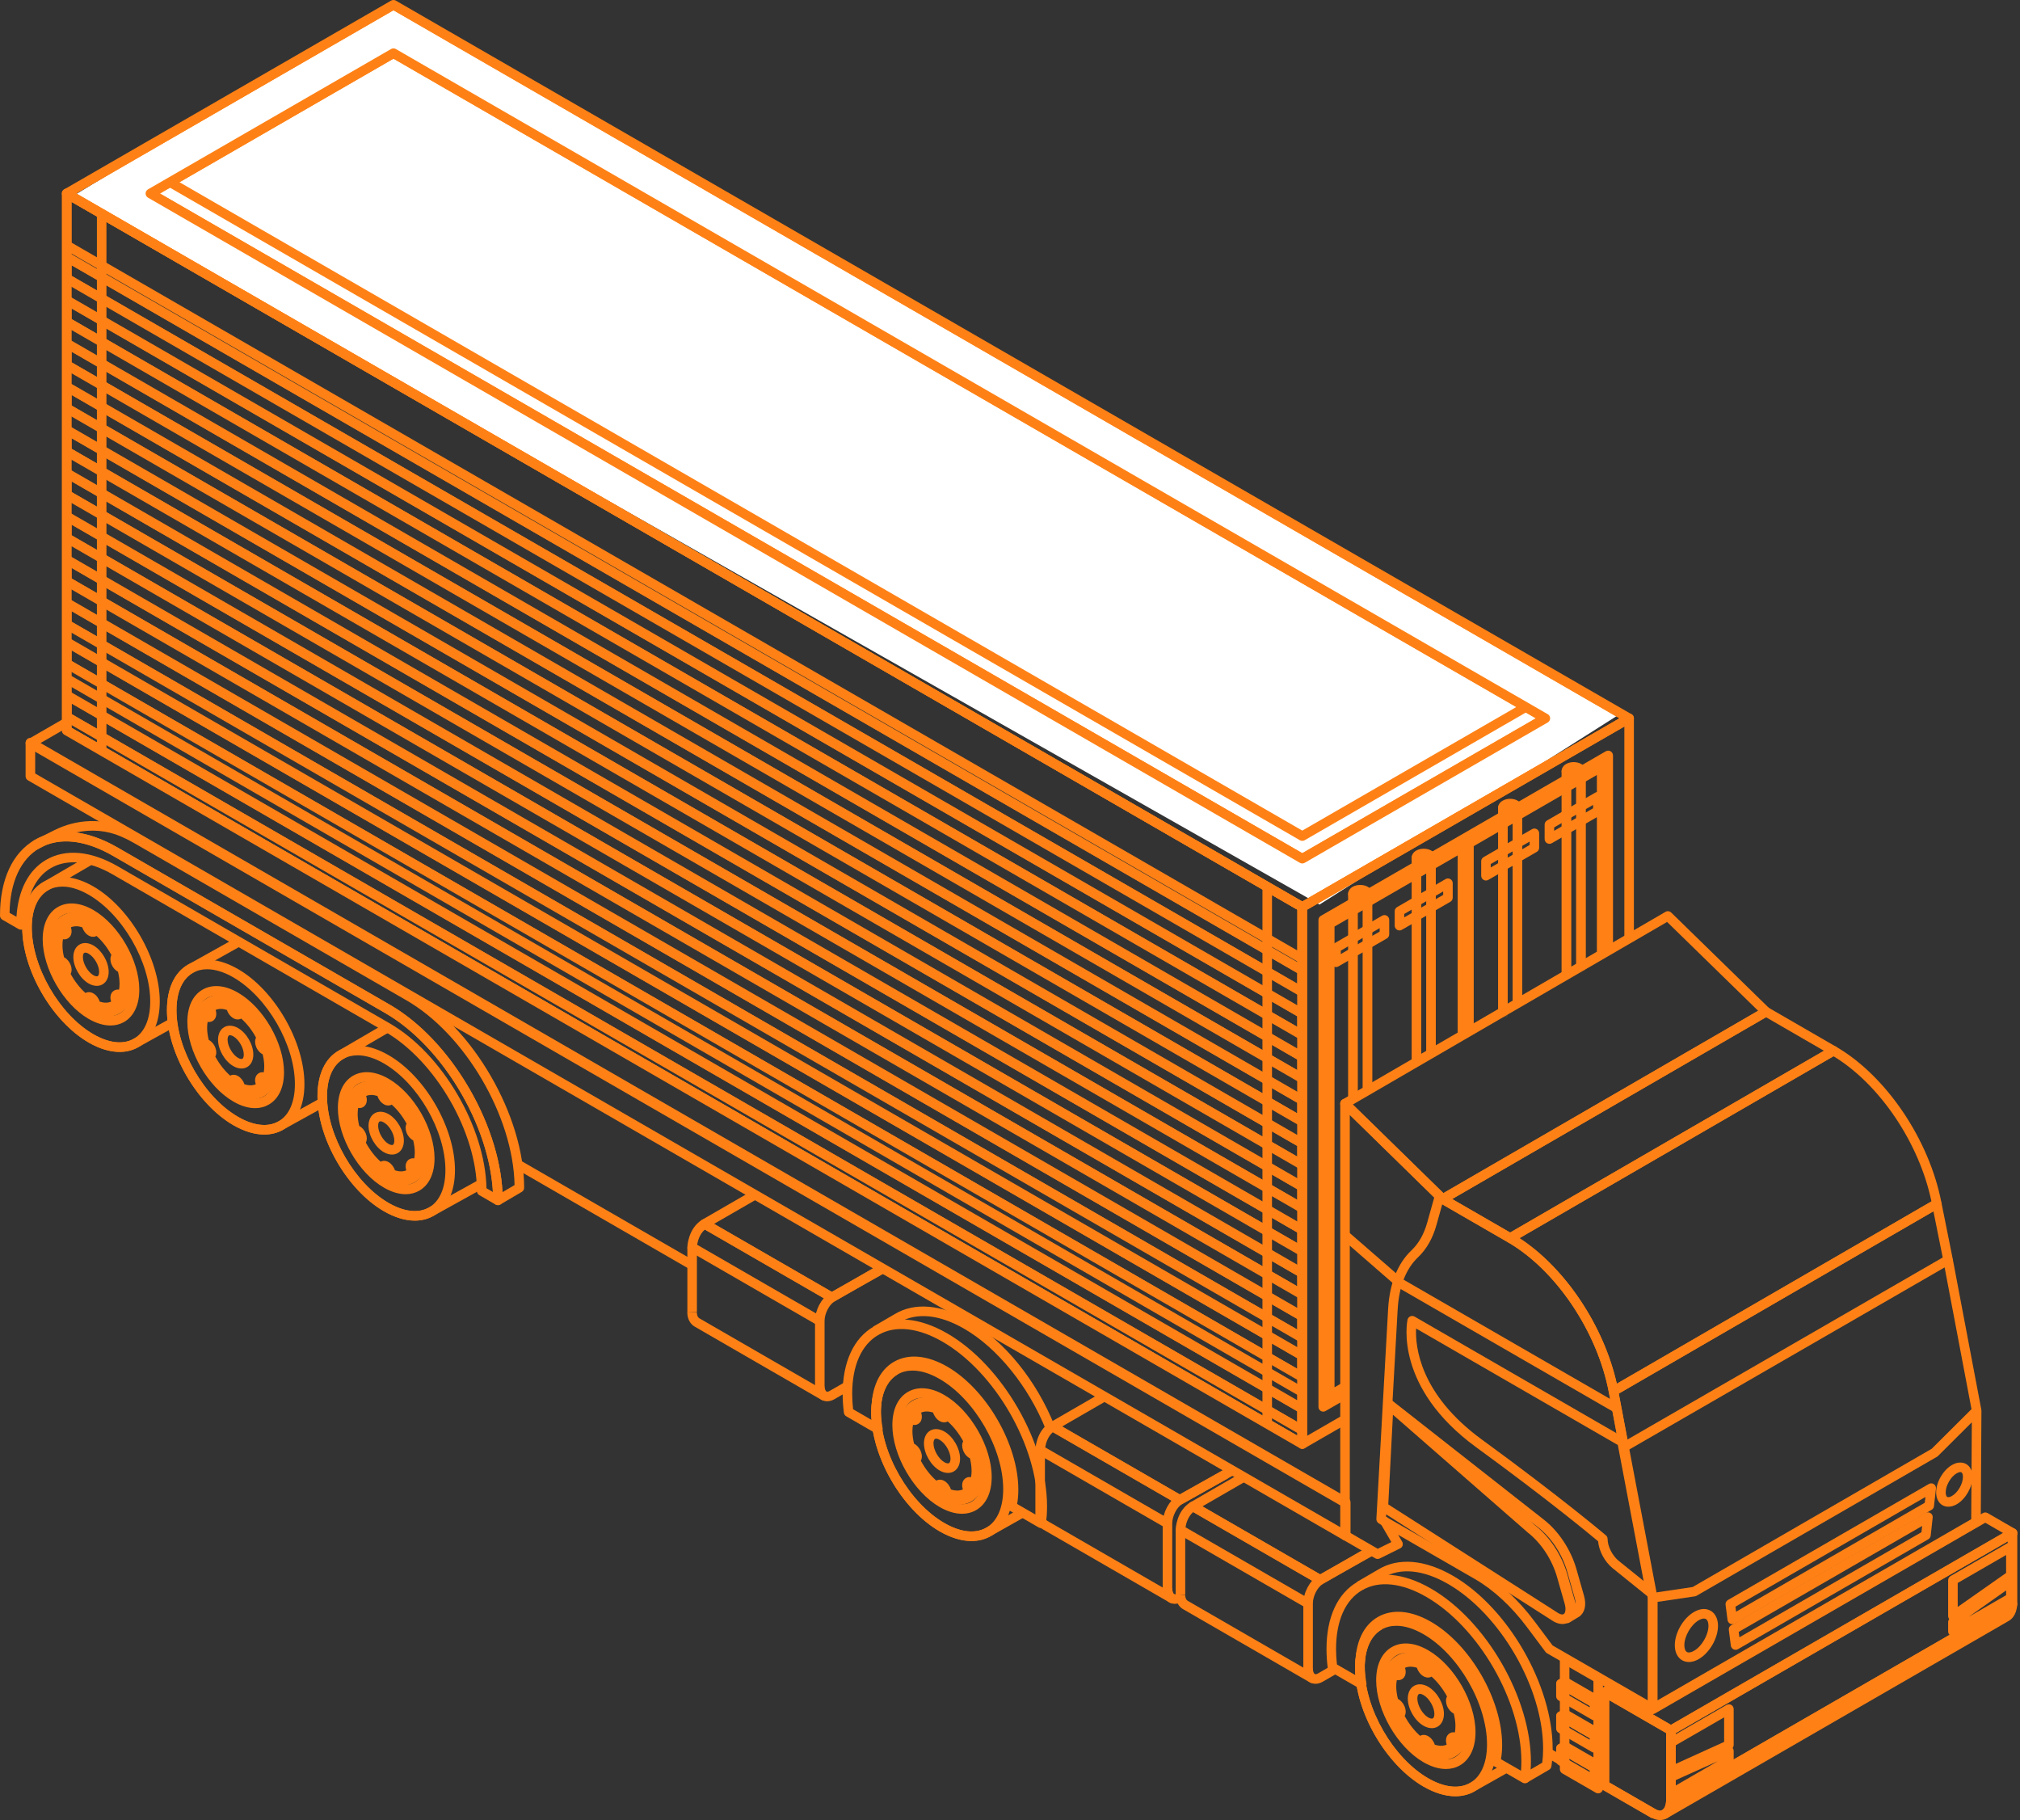 <?xml version="1.0" encoding="UTF-8"?> <svg xmlns="http://www.w3.org/2000/svg" width="545" height="491" viewBox="0 0 545 491" fill="none"><rect x="0" y="0" width="545" height="491" fill="#333333" stroke="none"/> <path d="M104.5 1.5L19.5 53L356 244L438 192L104.5 1.5Z" fill="white"></path> <path d="M262.106 415.685C259.453 415.685 256.52 414.809 253.506 413.069C243.346 407.199 235.066 392.87 235.066 381.13C235.066 375.126 237.173 370.626 240.986 368.459L242.253 370.698C239.28 372.389 237.64 376.091 237.64 381.13C237.64 392.051 245.333 405.378 254.8 410.839C259.16 413.359 263.186 413.79 266.133 412.061L275.266 406.907L276.533 409.15L267.426 414.293C265.84 415.221 264.04 415.683 262.106 415.685Z" fill="#FF8115"></path> <path d="M246.213 369.705C244.733 369.705 243.386 370.042 242.213 370.723C239.266 372.423 237.64 376.119 237.64 381.13C237.64 392.051 245.333 405.378 254.8 410.839C259.133 413.346 263.146 413.787 266.093 412.086C269.04 410.385 270.666 406.69 270.666 401.679C270.666 390.757 262.973 377.43 253.506 371.969C250.906 370.466 248.426 369.705 246.213 369.705ZM262.106 415.681C259.44 415.681 256.52 414.805 253.506 413.069C243.346 407.199 235.066 392.87 235.066 381.13C235.066 375.161 237.146 370.673 240.92 368.493C244.706 366.313 249.626 366.754 254.8 369.739C264.973 375.61 273.24 389.938 273.24 401.679C273.24 407.647 271.16 412.135 267.386 414.315C265.8 415.229 264.026 415.681 262.106 415.681Z" fill="#FF8115"></path> <path d="M248.762 377.051C247.828 377.051 246.975 377.262 246.242 377.691C244.362 378.773 243.335 381.159 243.335 384.411C243.335 391.713 248.482 400.625 254.802 404.275C257.615 405.903 260.202 406.201 262.068 405.118C263.948 404.034 264.988 401.647 264.988 398.398C264.988 391.094 259.842 382.183 253.508 378.534C251.815 377.549 250.188 377.051 248.762 377.051ZM259.562 408.334C257.668 408.334 255.615 407.721 253.508 406.505C246.482 402.443 240.762 392.533 240.762 384.411C240.762 380.201 242.242 377.023 244.948 375.462C247.655 373.899 251.162 374.199 254.802 376.303C261.828 380.365 267.562 390.275 267.562 398.398C267.562 402.607 266.068 405.786 263.362 407.347C262.215 408.007 260.935 408.334 259.562 408.334Z" fill="#FF8115"></path> <path d="M254.803 402.089C257.11 403.422 259.216 403.675 260.736 402.798C262.256 401.923 263.083 399.971 263.083 397.305C263.083 391.207 258.79 383.769 253.51 380.721C251.203 379.387 249.096 379.135 247.576 380.01C246.056 380.886 245.23 382.837 245.23 385.505C245.23 391.601 249.523 399.039 254.803 402.089ZM258.71 405.889C257.096 405.889 255.323 405.362 253.51 404.317C247.523 400.861 242.656 392.422 242.656 385.505C242.656 381.879 243.95 379.137 246.296 377.781C248.643 376.425 251.656 376.678 254.803 378.49C260.79 381.949 265.656 390.387 265.656 397.305C265.656 400.929 264.376 403.673 262.016 405.029C261.03 405.602 259.91 405.889 258.71 405.889Z" fill="#FF8115"></path> <path d="M256.562 401.779C257.802 402.172 258.895 402.166 259.788 401.764C259.482 400.839 259.535 399.903 260.002 399.247C260.348 398.756 260.882 398.458 261.482 398.424C261.655 398.416 261.828 398.427 261.988 398.459C262.095 397.934 262.135 397.366 262.135 396.756C262.135 395.7 261.988 394.567 261.695 393.38C260.922 392.995 260.228 392.222 259.855 391.252C259.508 390.351 259.508 389.446 259.868 388.771C258.735 386.683 257.295 384.834 255.695 383.42L255.655 383.443C255.015 383.782 254.242 383.74 253.508 383.322C252.695 382.852 252.042 381.978 251.748 381.028C250.508 380.635 249.415 380.642 248.522 381.043C248.828 381.97 248.775 382.906 248.308 383.563C247.962 384.052 247.428 384.351 246.828 384.383C246.655 384.39 246.495 384.379 246.322 384.35C246.228 384.874 246.175 385.443 246.175 386.051C246.175 387.107 246.322 388.242 246.615 389.428C247.388 389.814 248.082 390.587 248.455 391.555C248.815 392.458 248.802 393.363 248.442 394.036C249.575 396.127 251.015 397.975 252.615 399.387L252.655 399.366C253.295 399.024 254.082 399.068 254.802 399.486C255.615 399.956 256.268 400.831 256.562 401.779ZM258.295 404.642C257.228 404.642 256.108 404.404 254.948 403.927C254.495 403.739 254.188 403.31 254.162 402.819C254.148 402.587 254.028 402.291 253.855 402.056C253.735 402.203 253.588 402.324 253.402 402.407C252.975 402.603 252.482 402.563 252.095 402.28C249.548 400.4 247.282 397.582 245.708 394.343C245.535 393.986 245.535 393.571 245.708 393.215C245.802 393.014 245.948 392.846 246.122 392.722L246.055 392.486C245.882 392.042 245.575 391.767 245.455 391.723C244.895 391.712 244.482 391.35 244.322 390.808C243.842 389.144 243.602 387.546 243.602 386.051C243.602 384.499 243.868 383.11 244.388 381.923C244.562 381.519 244.935 381.235 245.362 381.167L245.695 381.159C245.455 380.652 245.575 380.035 246.002 379.648C247.855 377.99 250.535 377.711 253.362 378.88C253.815 379.07 254.122 379.499 254.148 379.988C254.162 380.222 254.295 380.518 254.455 380.751C254.575 380.603 254.735 380.482 254.908 380.4C255.335 380.203 255.842 380.247 256.215 380.527C258.762 382.408 261.028 385.227 262.602 388.466C262.775 388.822 262.775 389.238 262.602 389.592C262.508 389.794 262.362 389.963 262.188 390.087L262.255 390.322C262.428 390.766 262.735 391.042 262.855 391.086C263.415 391.094 263.828 391.459 263.988 392C264.468 393.663 264.708 395.262 264.708 396.756C264.708 398.308 264.455 399.699 263.922 400.886C263.748 401.288 263.375 401.574 262.948 401.642L262.615 401.648C262.855 402.155 262.735 402.772 262.308 403.159C261.215 404.143 259.828 404.642 258.295 404.642Z" fill="#FF8115"></path> <path d="M254.801 394.43C255.321 394.729 255.788 394.822 256.041 394.68C256.294 394.534 256.455 394.073 256.455 393.476C256.455 391.665 255.081 389.284 253.508 388.378C252.988 388.081 252.521 387.984 252.268 388.13C252.015 388.274 251.855 388.737 251.855 389.333C251.855 391.145 253.228 393.526 254.801 394.43ZM255.761 397.318C255.041 397.318 254.268 397.097 253.508 396.66C251.134 395.292 249.281 392.073 249.281 389.333C249.281 387.773 249.894 386.522 250.974 385.9C252.054 385.276 253.441 385.368 254.801 386.149C257.175 387.518 259.028 390.736 259.028 393.476C259.028 395.036 258.415 396.288 257.335 396.909C256.868 397.182 256.321 397.318 255.761 397.318Z" fill="#FF8115"></path> <path d="M274.428 405.689L279.828 408.81C279.894 408.001 279.921 407.173 279.921 406.329C279.921 390.001 268.428 370.076 254.281 361.912C247.681 358.105 241.548 357.452 236.988 360.086C232.428 362.716 229.921 368.358 229.921 375.974C229.921 377.312 230.001 378.706 230.161 380.133L235.228 383.061C235.148 382.169 235.108 381.297 235.108 380.453C235.108 374.258 237.268 369.604 241.174 367.342C245.094 365.082 250.201 365.544 255.574 368.641C266.134 374.745 274.748 389.642 274.748 401.849C274.748 403.185 274.641 404.473 274.428 405.689ZM280.894 412.194C280.668 412.194 280.441 412.136 280.241 412.021L272.348 407.46C271.854 407.178 271.614 406.614 271.734 406.065C272.014 404.762 272.161 403.344 272.161 401.849C272.161 390.462 264.148 376.565 254.281 370.87C249.748 368.253 245.548 367.793 242.468 369.572C239.374 371.353 237.681 375.217 237.681 380.453C237.681 381.966 237.828 383.585 238.134 385.264C238.214 385.757 238.014 386.256 237.601 386.541C237.188 386.83 236.654 386.853 236.214 386.602L228.321 382.04C227.974 381.84 227.734 381.488 227.681 381.089C227.468 379.336 227.348 377.614 227.348 375.974C227.348 367.4 230.321 360.965 235.694 357.856C241.081 354.745 248.148 355.394 255.574 359.682C270.414 368.256 282.494 389.181 282.494 406.329C282.494 407.98 282.388 409.585 282.161 411.096C282.094 411.517 281.828 411.88 281.441 412.065C281.268 412.15 281.081 412.194 280.894 412.194Z" fill="#FF8115"></path> <path d="M282.201 385.691C277.561 374.051 269.121 363.605 260.148 358.427C253.481 354.577 247.294 353.957 242.721 356.681L236.868 360.094L235.574 357.869L241.414 354.463C246.814 351.246 253.921 351.859 261.441 356.198C271.028 361.734 279.681 372.403 284.588 384.739L282.201 385.691Z" fill="#FF8115"></path> <path d="M224.401 351.229C224.174 351.229 223.961 351.171 223.761 351.057L189.441 331.25C189.041 331.021 188.801 330.595 188.801 330.135C188.801 329.675 189.041 329.25 189.441 329.021L203.374 320.97L204.667 323.201L192.654 330.135L224.414 348.461L237.721 340.997L238.974 343.242L225.027 351.063C224.827 351.174 224.614 351.229 224.401 351.229Z" fill="#FF8115"></path> <path d="M188.026 353.944H185.453V336.466H188.026V353.944Z" fill="#FF8115"></path> <path d="M220.427 357.409L186.094 337.581C185.68 337.345 185.44 336.906 185.454 336.434C185.454 336.23 185.614 331.412 189.4 329.044C189.814 328.792 190.32 328.782 190.734 329.021L225.04 348.826L223.76 351.057L190.174 331.669C188.734 332.904 188.254 334.754 188.094 335.768L221.72 355.18L220.427 357.409Z" fill="#FF8115"></path> <path d="M222.296 377.787C222.149 377.787 221.989 377.76 221.843 377.704C221.789 377.686 221.63 377.619 221.416 377.48L187.429 357.847C185.709 356.858 185.376 354.87 185.456 353.851L188.016 354.024C188.016 354.035 187.976 355.188 188.709 355.618L220.15 373.772H222.363C222.363 374.822 222.683 375.203 222.803 375.304L222.936 375.384C223.523 375.719 223.75 376.443 223.456 377.048C223.243 377.511 222.776 377.787 222.296 377.787Z" fill="#FF8115"></path> <path d="M223.174 377.986C222.641 377.986 222.135 377.857 221.681 377.593C220.548 376.936 219.895 375.549 219.895 373.79V356.312C219.895 353.409 221.628 350.129 223.855 348.844L236.174 341.734L237.455 343.964L225.148 351.074C223.721 351.898 222.468 354.346 222.468 356.312V373.79C222.468 374.676 222.721 375.218 222.974 375.365C223.228 375.518 223.681 375.293 223.855 375.189L228.215 372.676L229.495 374.905L225.148 377.42C224.495 377.797 223.814 377.986 223.174 377.986Z" fill="#FF8115"></path> <path d="M111.923 329.258C109.336 329.258 106.483 328.407 103.563 326.715C93.683 321.01 85.656 307.103 85.656 295.703C85.656 289.863 87.696 285.49 91.403 283.383L103.55 276.303L104.843 278.53L92.696 285.61C89.803 287.25 88.23 290.836 88.23 295.703C88.23 306.276 95.683 319.196 104.843 324.486C109.07 326.922 112.963 327.34 115.803 325.67L129.296 318.196L130.536 320.45L117.083 327.907C115.55 328.808 113.803 329.258 111.923 329.258Z" fill="#FF8115"></path> <path d="M96.496 284.663C95.07 284.663 93.776 284.983 92.643 285.636C89.79 287.276 88.23 290.85 88.23 295.703C88.23 306.276 95.683 319.196 104.843 324.486C109.043 326.91 112.923 327.338 115.763 325.695C118.616 324.052 120.176 320.476 120.176 315.636C120.176 305.05 112.723 292.143 103.563 286.85C101.043 285.396 98.63 284.663 96.496 284.663ZM111.91 329.255C109.323 329.255 106.483 328.403 103.563 326.715C93.683 321.01 85.656 307.103 85.656 295.703C85.656 289.903 87.67 285.53 91.35 283.41C95.03 281.29 99.816 281.716 104.843 284.623C114.723 290.316 122.75 304.236 122.75 315.636C122.75 321.436 120.723 325.802 117.056 327.924C115.51 328.812 113.776 329.255 111.91 329.255Z" fill="#FF8115"></path> <path d="M98.973 291.783C98.067 291.783 97.254 291.983 96.534 292.397C94.734 293.437 93.734 295.743 93.734 298.89C93.734 305.956 98.72 314.583 104.84 318.116C107.56 319.69 110.053 319.983 111.867 318.93C113.667 317.89 114.667 315.583 114.667 312.45C114.667 305.383 109.68 296.756 103.56 293.21C101.907 292.263 100.347 291.783 98.973 291.783ZM109.44 322.13C107.6 322.13 105.6 321.53 103.56 320.343C96.72 316.396 91.16 306.77 91.16 298.89C91.16 294.783 92.614 291.69 95.254 290.17C97.894 288.65 101.293 288.943 104.84 290.983C111.68 294.93 117.24 304.556 117.24 312.45C117.24 316.543 115.787 319.637 113.147 321.17C112.027 321.81 110.787 322.13 109.44 322.13Z" fill="#FF8115"></path> <path d="M99.787 294.157C99.067 294.157 98.413 294.317 97.84 294.65C96.373 295.49 95.573 297.37 95.573 299.944C95.573 305.744 99.813 313.104 104.84 315.997C107.067 317.29 109.107 317.53 110.56 316.69C112.013 315.837 112.827 313.957 112.827 311.397C112.827 305.49 108.667 298.29 103.56 295.344C102.2 294.557 100.92 294.157 99.787 294.157ZM108.613 319.757C107.04 319.757 105.32 319.237 103.56 318.224C97.733 314.864 93 306.664 93 299.944C93 296.41 94.267 293.744 96.547 292.424C98.84 291.104 101.787 291.344 104.84 293.104C110.667 296.464 115.4 304.677 115.4 311.397C115.4 314.917 114.133 317.597 111.853 318.917C110.88 319.477 109.787 319.757 108.613 319.757Z" fill="#FF8115"></path> <path d="M106.575 315.703C107.735 316.063 108.775 316.063 109.615 315.69C109.322 314.796 109.388 313.89 109.842 313.25C110.175 312.77 110.708 312.476 111.308 312.436C111.455 312.423 111.615 312.436 111.775 312.463C111.855 311.97 111.908 311.436 111.908 310.863C111.908 309.836 111.762 308.756 111.482 307.61C110.722 307.223 110.055 306.476 109.695 305.53C109.349 304.663 109.349 303.783 109.695 303.116C108.615 301.103 107.229 299.33 105.695 297.97L105.668 297.983C105.042 298.316 104.269 298.276 103.562 297.863C102.762 297.41 102.122 296.556 101.829 295.636C100.669 295.263 99.629 295.276 98.788 295.636C99.082 296.543 99.015 297.45 98.562 298.09C98.228 298.57 97.695 298.863 97.095 298.89C96.948 298.903 96.788 298.89 96.629 298.863C96.549 299.37 96.495 299.903 96.495 300.476C96.495 301.49 96.642 302.583 96.922 303.73C97.682 304.103 98.349 304.863 98.709 305.796C99.055 306.676 99.042 307.556 98.709 308.223C99.788 310.223 101.175 311.996 102.708 313.37L102.722 313.356C103.362 313.023 104.135 313.063 104.842 313.476C105.628 313.93 106.268 314.783 106.575 315.703ZM108.215 318.543C107.175 318.543 106.082 318.316 104.962 317.85C104.509 317.663 104.202 317.236 104.175 316.743C104.162 316.53 104.055 316.276 103.908 316.063C103.788 316.196 103.655 316.303 103.482 316.383C103.055 316.57 102.562 316.53 102.175 316.25C99.709 314.423 97.508 311.676 95.975 308.53C95.802 308.183 95.802 307.756 95.975 307.41C96.069 307.21 96.202 307.05 96.375 306.93L96.308 306.73C96.162 306.343 95.895 306.09 95.775 306.023C95.242 305.983 94.788 305.623 94.629 305.103C94.162 303.49 93.922 301.93 93.922 300.476C93.922 298.97 94.175 297.61 94.695 296.45C94.868 296.05 95.242 295.77 95.668 295.703L95.935 295.69C95.735 295.196 95.855 294.61 96.269 294.236C98.069 292.623 100.682 292.343 103.442 293.49C103.895 293.676 104.202 294.103 104.229 294.596C104.242 294.796 104.349 295.063 104.495 295.276C104.602 295.143 104.748 295.036 104.908 294.956C105.335 294.756 105.842 294.81 106.215 295.09C108.695 296.916 110.895 299.65 112.429 302.796C112.602 303.156 112.602 303.57 112.429 303.93C112.335 304.116 112.202 304.29 112.029 304.41L112.095 304.596C112.242 304.996 112.509 305.25 112.629 305.316C113.162 305.356 113.615 305.716 113.775 306.236C114.242 307.85 114.482 309.41 114.482 310.863C114.482 312.37 114.215 313.716 113.708 314.876C113.535 315.29 113.162 315.57 112.735 315.636L112.468 315.65C112.668 316.143 112.548 316.73 112.135 317.103C111.068 318.063 109.709 318.543 108.215 318.543Z" fill="#FF8115"></path> <path d="M102.656 302.463L102.39 302.53C102.203 302.623 102.016 302.983 102.016 303.663C102.016 305.397 103.336 307.703 104.843 308.57C105.336 308.85 105.79 308.943 106.016 308.81C106.243 308.676 106.39 308.236 106.39 307.676C106.39 305.93 105.07 303.637 103.563 302.77C103.216 302.57 102.896 302.463 102.656 302.463ZM105.763 311.437C105.056 311.437 104.296 311.223 103.563 310.797C101.243 309.463 99.43 306.33 99.43 303.663C99.43 302.13 100.043 300.903 101.096 300.29C102.163 299.676 103.523 299.77 104.843 300.53C107.163 301.877 108.963 305.01 108.963 307.676C108.963 309.21 108.363 310.437 107.31 311.037C106.843 311.303 106.31 311.437 105.763 311.437Z" fill="#FF8115"></path> <path d="M71.31 306.037C68.723 306.037 65.87 305.197 62.95 303.504C53.07 297.797 45.043 283.89 45.043 272.49C45.043 266.65 47.083 262.277 50.803 260.157L63.803 252.904L65.056 255.144L52.056 262.41C49.19 264.037 47.616 267.61 47.616 272.49C47.616 283.064 55.07 295.984 64.23 301.264C68.443 303.704 72.336 304.13 75.19 302.45L86.496 296.197L87.75 298.45L76.47 304.69C74.936 305.597 73.19 306.037 71.31 306.037Z" fill="#FF8115"></path> <path d="M55.883 261.45C54.47 261.45 53.163 261.77 52.03 262.424C49.176 264.064 47.616 267.637 47.616 272.49C47.616 283.064 55.07 295.984 64.23 301.264C68.43 303.69 72.31 304.117 75.15 302.477C78.003 300.837 79.563 297.264 79.563 292.424C79.563 281.837 72.11 268.93 62.95 263.637C60.43 262.184 58.016 261.45 55.883 261.45ZM71.296 306.037C68.71 306.037 65.87 305.184 62.95 303.504C53.07 297.797 45.043 283.89 45.043 272.49C45.043 266.677 47.056 262.317 50.736 260.197C54.416 258.077 59.203 258.504 64.23 261.41C74.11 267.104 82.136 281.024 82.136 292.424C82.136 298.224 80.11 302.584 76.443 304.704C74.896 305.597 73.163 306.037 71.296 306.037Z" fill="#FF8115"></path> <path d="M64.227 294.904C66.947 296.477 69.44 296.757 71.254 295.717C73.053 294.677 74.053 292.37 74.053 289.237C74.053 282.17 69.067 273.53 62.947 269.997C60.227 268.437 57.733 268.144 55.92 269.184C54.12 270.224 53.12 272.53 53.12 275.664C53.12 282.744 58.107 291.37 64.227 294.904ZM68.827 298.917C66.987 298.917 64.987 298.317 62.947 297.13C56.107 293.184 50.547 283.557 50.547 275.664C50.547 271.57 52 268.477 54.64 266.957C57.28 265.437 60.68 265.717 64.227 267.77C71.067 271.717 76.627 281.344 76.627 289.237C76.627 293.33 75.174 296.424 72.534 297.944C71.413 298.597 70.174 298.917 68.827 298.917Z" fill="#FF8115"></path> <path d="M64.227 292.783C66.453 294.063 68.493 294.316 69.947 293.463C71.4 292.623 72.213 290.743 72.213 288.17C72.213 282.37 67.96 275.023 62.947 272.116C60.72 270.836 58.68 270.596 57.227 271.436C55.773 272.276 54.96 274.156 54.96 276.73C54.96 282.623 59.12 289.836 64.227 292.783ZM68 296.543C66.427 296.543 64.707 296.023 62.947 295.01C57.12 291.65 52.387 283.45 52.387 276.73C52.387 273.196 53.653 270.53 55.933 269.21C58.227 267.89 61.173 268.13 64.227 269.89C70.053 273.25 74.787 281.45 74.787 288.17C74.787 291.703 73.52 294.383 71.24 295.703C70.267 296.263 69.173 296.543 68 296.543Z" fill="#FF8115"></path> <path d="M65.962 292.49C67.122 292.85 68.162 292.85 69.002 292.477C68.709 291.583 68.775 290.677 69.229 290.037C69.562 289.557 70.095 289.25 70.695 289.223C70.842 289.21 71.002 289.223 71.162 289.25C71.242 288.757 71.295 288.21 71.295 287.65C71.295 286.623 71.149 285.543 70.869 284.397C70.109 284.01 69.442 283.263 69.082 282.317C68.735 281.437 68.735 280.557 69.082 279.903C68.002 277.89 66.615 276.117 65.082 274.757L65.055 274.77C64.429 275.103 63.655 275.063 62.949 274.65C62.149 274.183 61.509 273.343 61.215 272.423C60.055 272.05 59.015 272.05 58.175 272.423C58.469 273.317 58.402 274.223 57.949 274.863C57.615 275.357 57.082 275.65 56.482 275.677C56.322 275.69 56.175 275.677 56.015 275.65C55.935 276.157 55.882 276.69 55.882 277.263C55.882 278.277 56.029 279.37 56.309 280.503C57.069 280.89 57.735 281.637 58.095 282.583C58.442 283.463 58.442 284.343 58.095 285.01C59.175 287.01 60.562 288.783 62.095 290.143H62.122C62.749 289.797 63.522 289.85 64.229 290.263C65.015 290.717 65.655 291.557 65.962 292.49ZM67.602 295.33C66.562 295.33 65.469 295.103 64.349 294.637C63.895 294.45 63.589 294.023 63.562 293.53C63.549 293.317 63.442 293.063 63.295 292.85C63.175 292.983 63.042 293.09 62.882 293.157C62.442 293.357 61.949 293.317 61.575 293.037C59.095 291.21 56.895 288.463 55.362 285.317C55.189 284.957 55.189 284.543 55.362 284.197C55.455 283.997 55.589 283.837 55.762 283.717L55.695 283.517C55.549 283.13 55.282 282.877 55.162 282.81C54.629 282.77 54.175 282.397 54.015 281.89C53.549 280.277 53.309 278.717 53.309 277.263C53.309 275.743 53.562 274.397 54.082 273.237C54.255 272.837 54.629 272.557 55.055 272.49L55.322 272.477C55.122 271.983 55.242 271.397 55.655 271.023C57.469 269.397 60.082 269.13 62.829 270.263C63.282 270.463 63.589 270.89 63.615 271.37C63.629 271.583 63.735 271.837 63.882 272.05C63.989 271.93 64.135 271.823 64.295 271.743C64.722 271.543 65.229 271.597 65.602 271.863C68.082 273.703 70.282 276.437 71.815 279.583C71.989 279.943 71.989 280.357 71.815 280.717C71.722 280.903 71.589 281.063 71.415 281.197L71.482 281.383C71.629 281.783 71.895 282.037 72.015 282.09C72.549 282.13 73.002 282.503 73.162 283.023C73.629 284.637 73.869 286.197 73.869 287.65C73.869 289.157 73.615 290.503 73.095 291.663C72.922 292.063 72.549 292.357 72.122 292.423L71.855 292.437C72.055 292.93 71.935 293.517 71.522 293.877C70.455 294.837 69.095 295.33 67.602 295.33Z" fill="#FF8115"></path> <path d="M64.228 285.357C64.815 285.69 65.215 285.704 65.401 285.597C65.588 285.49 65.775 285.144 65.775 284.464C65.775 282.717 64.455 280.424 62.948 279.544C62.455 279.264 62.001 279.17 61.775 279.304C61.588 279.41 61.401 279.77 61.401 280.45C61.401 282.184 62.721 284.477 64.228 285.357ZM65.148 288.224C64.442 288.224 63.681 288.01 62.948 287.584C60.628 286.25 58.828 283.117 58.828 280.45C58.828 278.917 59.428 277.69 60.481 277.077C61.548 276.464 62.908 276.557 64.228 277.317C66.548 278.65 68.348 281.797 68.348 284.464C68.348 285.984 67.748 287.21 66.695 287.824C66.228 288.09 65.695 288.224 65.148 288.224Z" fill="#FF8115"></path> <path d="M32.28 283.757C29.68 283.757 26.84 282.904 23.907 281.21C14.04 275.504 6 261.597 6 250.197C6 244.357 8.053 239.984 11.76 237.877L23.907 230.81L25.2 233.024L13.04 240.104C10.16 241.744 8.573 245.33 8.573 250.197C8.573 260.77 16.04 273.69 25.2 278.984C29.413 281.41 33.307 281.837 36.16 280.157L45.933 274.757L47.173 276.997L37.44 282.397C35.893 283.304 34.16 283.757 32.28 283.757Z" fill="#FF8115"></path> <path d="M16.853 239.156C15.427 239.156 14.133 239.477 12.987 240.13C10.147 241.783 8.573 245.343 8.573 250.197C8.573 260.77 16.04 273.69 25.2 278.983C29.4 281.396 33.267 281.836 36.12 280.183C38.96 278.543 40.533 274.97 40.533 270.13C40.533 259.543 33.08 246.636 23.907 241.343C21.387 239.89 18.987 239.156 16.853 239.156ZM32.267 283.743C29.68 283.743 26.827 282.903 23.907 281.21C14.04 275.503 6 261.597 6 250.197C6 244.397 8.027 240.023 11.707 237.903C15.373 235.783 20.173 236.21 25.2 239.116C35.067 244.81 43.107 258.73 43.107 270.13C43.107 275.93 41.08 280.29 37.4 282.423C35.867 283.303 34.133 283.743 32.267 283.743Z" fill="#FF8115"></path> <path d="M19.32 246.276C18.426 246.276 17.599 246.476 16.893 246.89C15.093 247.943 14.093 250.236 14.093 253.383C14.093 260.45 19.079 269.076 25.2 272.61C27.919 274.183 30.413 274.476 32.213 273.423C34.026 272.383 35.013 270.09 35.013 266.943C35.013 259.876 30.04 251.25 23.906 247.703C22.266 246.756 20.706 246.276 19.32 246.276ZM29.799 276.623C27.959 276.623 25.959 276.023 23.906 274.836C17.079 270.903 11.52 261.263 11.52 253.383C11.52 249.276 12.973 246.183 15.6 244.663C18.239 243.143 21.653 243.436 25.2 245.476C32.026 249.423 37.586 259.05 37.586 266.943C37.586 271.036 36.133 274.13 33.506 275.663C32.386 276.303 31.133 276.623 29.799 276.623Z" fill="#FF8115"></path> <path d="M20.146 248.65C19.426 248.65 18.759 248.81 18.199 249.143C16.733 249.983 15.933 251.863 15.933 254.437C15.933 260.237 20.173 267.597 25.199 270.49C27.426 271.77 29.453 272.023 30.919 271.183C32.373 270.343 33.173 268.45 33.173 265.89C33.173 259.983 29.026 252.783 23.906 249.837C22.546 249.05 21.266 248.65 20.146 248.65ZM28.973 274.25C27.386 274.25 25.666 273.73 23.906 272.717C18.093 269.357 13.359 261.157 13.359 254.437C13.359 250.903 14.613 248.237 16.906 246.917C19.199 245.597 22.133 245.837 25.199 247.597C31.013 250.957 35.746 259.17 35.746 265.89C35.746 269.41 34.493 272.09 32.199 273.41C31.226 273.97 30.146 274.25 28.973 274.25Z" fill="#FF8115"></path> <path d="M26.921 270.196C28.081 270.556 29.134 270.556 29.974 270.183C29.681 269.289 29.748 268.383 30.188 267.743C30.535 267.263 31.068 266.969 31.655 266.929C31.815 266.916 31.975 266.929 32.121 266.956C32.215 266.463 32.255 265.929 32.255 265.356C32.255 264.343 32.121 263.249 31.828 262.103C31.081 261.729 30.415 260.969 30.041 260.023C29.708 259.156 29.708 258.276 30.055 257.609C28.961 255.596 27.575 253.823 26.041 252.463L26.028 252.476C25.401 252.809 24.628 252.769 23.908 252.356C23.121 251.903 22.481 251.049 22.188 250.129C21.028 249.756 19.988 249.769 19.134 250.129C19.428 251.036 19.361 251.943 18.921 252.583C18.575 253.063 18.041 253.356 17.455 253.396C17.295 253.396 17.148 253.383 16.988 253.356C16.895 253.863 16.855 254.396 16.855 254.969C16.855 255.983 16.988 257.076 17.281 258.223C18.028 258.596 18.695 259.356 19.068 260.289C19.401 261.169 19.401 262.049 19.055 262.716C20.148 264.716 21.535 266.489 23.068 267.863L23.081 267.849C23.708 267.516 24.481 267.556 25.201 267.969C25.988 268.423 26.628 269.276 26.921 270.196ZM28.561 273.036C27.535 273.036 26.441 272.809 25.321 272.343C24.868 272.156 24.548 271.729 24.521 271.236C24.508 271.023 24.401 270.769 24.268 270.556C24.148 270.689 24.001 270.796 23.841 270.876C23.415 271.063 22.908 271.023 22.535 270.743C20.068 268.916 17.855 266.169 16.321 263.023C16.148 262.676 16.148 262.249 16.321 261.903C16.415 261.703 16.561 261.543 16.721 261.423L16.668 261.223C16.508 260.836 16.255 260.583 16.121 260.516C15.588 260.476 15.135 260.116 14.988 259.596C14.508 257.983 14.281 256.423 14.281 254.969C14.281 253.463 14.534 252.103 15.041 250.943C15.214 250.543 15.588 250.263 16.028 250.196L16.294 250.183C16.081 249.689 16.201 249.103 16.628 248.729C18.428 247.116 21.041 246.836 23.801 247.983C24.255 248.169 24.561 248.596 24.588 249.089C24.601 249.289 24.708 249.556 24.855 249.769C24.961 249.636 25.108 249.529 25.268 249.449C25.695 249.249 26.201 249.303 26.575 249.583C29.041 251.409 31.255 254.143 32.788 257.289C32.961 257.649 32.961 258.063 32.788 258.423C32.695 258.609 32.548 258.783 32.388 258.903L32.441 259.103C32.601 259.489 32.855 259.743 32.988 259.809C33.521 259.849 33.975 260.209 34.121 260.729C34.601 262.343 34.841 263.903 34.841 265.356C34.841 266.863 34.575 268.223 34.068 269.369C33.895 269.783 33.521 270.063 33.081 270.129L32.815 270.143C33.028 270.636 32.908 271.223 32.495 271.596C31.415 272.556 30.068 273.036 28.561 273.036Z" fill="#FF8115"></path> <path d="M23.016 256.956L22.736 257.023C22.562 257.116 22.362 257.476 22.362 258.156C22.362 259.903 23.696 262.196 25.202 263.063C25.789 263.396 26.189 263.41 26.376 263.303C26.549 263.196 26.749 262.85 26.749 262.17C26.749 260.423 25.429 258.13 23.909 257.263C23.536 257.036 23.229 256.956 23.016 256.956ZM26.109 265.93C25.402 265.93 24.656 265.716 23.909 265.29C21.602 263.956 19.789 260.823 19.789 258.156C19.789 256.623 20.402 255.396 21.456 254.783C22.509 254.17 23.882 254.263 25.202 255.036C27.509 256.37 29.322 259.503 29.322 262.17C29.322 263.703 28.709 264.93 27.656 265.53C27.189 265.81 26.669 265.93 26.109 265.93Z" fill="#FF8115"></path> <path d="M131.253 320.53L132.987 321.53C131.987 303.397 119.307 282.143 103.853 273.223L30.48 230.863C22.933 226.503 15.907 225.77 10.68 228.783C5.6 231.717 2.733 237.903 2.573 246.237L4.44 247.303C4.907 240.077 7.72 234.663 12.48 231.917C17.707 228.89 24.56 229.517 31.773 233.677L105.147 276.05C119.333 284.237 130.907 304.037 131.253 320.53ZM134.347 325.082C134.12 325.082 133.893 325.025 133.693 324.91L129.32 322.383C128.933 322.157 128.68 321.73 128.68 321.277C128.68 305.463 117.547 286.183 103.853 278.277L30.48 235.917C24.107 232.223 18.173 231.597 13.76 234.143C9.36 236.677 6.947 242.13 6.947 249.503C6.947 249.957 6.693 250.383 6.293 250.61C5.893 250.837 5.413 250.837 5.013 250.61L0.64 248.09C0.24 247.863 0 247.437 0 246.97C0 237.303 3.333 230.063 9.387 226.557C15.44 223.063 23.387 223.797 31.773 228.637L105.147 270.997C121.96 280.703 135.627 304.383 135.627 323.795C135.627 324.255 135.387 324.679 134.987 324.91C134.787 325.025 134.56 325.082 134.347 325.082Z" fill="#FF8115"></path> <path d="M20.521 224.557C24.068 225.023 27.868 226.383 31.774 228.637L105.148 270.997C121.321 280.33 134.588 302.623 135.574 321.583L138.828 319.663C138.494 301.21 125.534 278.997 109.641 269.823L36.268 227.463C35.081 226.77 33.881 226.17 32.708 225.663C28.868 223.997 24.614 223.623 20.521 224.557ZM134.348 325.082C134.121 325.082 133.908 325.026 133.708 324.913C133.308 324.683 133.054 324.257 133.054 323.795C133.054 305.21 119.961 282.517 103.854 273.223L30.481 230.863C23.734 226.97 17.428 225.97 12.428 227.943L10.254 229.037C9.641 229.343 8.894 229.117 8.548 228.517C8.214 227.917 8.414 227.157 9.001 226.797C9.774 226.317 10.561 225.917 11.388 225.583L14.574 223.983C20.668 220.903 27.654 220.65 33.734 223.303C34.988 223.85 36.281 224.49 37.548 225.223L110.934 267.597C127.734 277.303 141.414 300.983 141.414 320.397C141.414 320.85 141.174 321.277 140.774 321.503L134.988 324.905C134.788 325.023 134.561 325.082 134.348 325.082Z" fill="#FF8115"></path> <path d="M186.294 342.484L138.734 315.023L140.014 312.796L187.588 340.255L186.294 342.484Z" fill="#FF8115"></path> <path d="M424.576 210.41C423.856 210.41 423.123 210.25 422.549 209.917C421.776 209.463 421.336 208.77 421.336 207.997C421.336 207.224 421.776 206.53 422.549 206.077C423.709 205.41 425.456 205.41 426.616 206.077C427.389 206.53 427.829 207.224 427.829 207.997C427.829 208.77 427.389 209.463 426.616 209.917C426.029 210.25 425.309 210.41 424.576 210.41Z" fill="#FF8115"></path> <path d="M407.439 220.304C406.719 220.304 405.999 220.144 405.413 219.81C404.639 219.357 404.199 218.664 404.199 217.89C404.199 217.117 404.639 216.424 405.413 215.984C406.573 215.304 408.319 215.304 409.479 215.984C410.253 216.424 410.693 217.117 410.693 217.89C410.693 218.664 410.253 219.357 409.479 219.81C408.893 220.144 408.173 220.304 407.439 220.304Z" fill="#FF8115"></path> <path d="M419.319 223.183V224.103L429.826 218.036V217.116L419.319 223.183ZM418.039 227.623C417.813 227.623 417.599 227.556 417.399 227.45C416.999 227.223 416.746 226.796 416.746 226.33V222.436C416.746 221.97 416.999 221.543 417.399 221.316L430.479 213.77C430.879 213.543 431.359 213.543 431.759 213.77C432.159 213.996 432.399 214.423 432.399 214.89V218.783C432.399 219.236 432.159 219.663 431.759 219.903L418.679 227.45C418.479 227.556 418.266 227.623 418.039 227.623Z" fill="#FF8115"></path> <mask id="mask0_100_10000" style="mask-type:luminance" maskUnits="userSpaceOnUse" x="17" y="52" width="335" height="338"> <path d="M17.973 197.05L351.359 389.535V244.65L17.973 52.156V197.05Z" fill="white"></path> </mask> <g mask="url(#mask0_100_10000)"> <mask id="mask1_100_10000" style="mask-type:luminance" maskUnits="userSpaceOnUse" x="17" y="127" width="335" height="199"> <path d="M17.973 133.423L351.359 325.912V320.076L17.973 127.596V133.423Z" fill="white"></path> </mask> <g mask="url(#mask1_100_10000)"> <path d="M17.973 133.423L17.333 134.543L350.72 327.027C351.12 327.258 351.6 327.258 352 327.027C352.4 326.798 352.653 326.372 352.653 325.912V320.077C352.653 319.623 352.4 319.197 352 318.97L18.613 126.477C18.213 126.25 17.72 126.25 17.333 126.477C16.933 126.717 16.68 127.143 16.68 127.597V133.423C16.68 133.89 16.933 134.317 17.333 134.543L17.973 133.423H19.253V129.823L350.066 320.823V323.683L18.613 132.317L17.973 133.423Z" fill="#FF8115"></path> </g> </g> <mask id="mask2_100_10000" style="mask-type:luminance" maskUnits="userSpaceOnUse" x="17" y="52" width="335" height="338"> <path d="M17.973 197.05L351.359 389.535V244.65L17.973 52.156V197.05Z" fill="white"></path> </mask> <g mask="url(#mask2_100_10000)"> <path d="M17.973 133.423L17.333 134.543L350.72 327.027C351.12 327.258 351.6 327.258 352 327.027C352.4 326.798 352.653 326.372 352.653 325.912V320.077C352.653 319.623 352.4 319.197 352 318.97L18.613 126.477C18.213 126.25 17.72 126.25 17.333 126.477C16.933 126.717 16.68 127.143 16.68 127.597V133.423C16.68 133.89 16.933 134.317 17.333 134.543L17.973 133.423H19.253V129.823L350.066 320.823V323.683L18.613 132.317L17.973 133.423Z" fill="#FF8115"></path> </g> <mask id="mask3_100_10000" style="mask-type:luminance" maskUnits="userSpaceOnUse" x="17" y="52" width="335" height="338"> <path d="M17.973 197.05L351.359 389.535V244.65L17.973 52.156V197.05Z" fill="white"></path> </mask> <g mask="url(#mask3_100_10000)"> <mask id="mask4_100_10000" style="mask-type:luminance" maskUnits="userSpaceOnUse" x="17" y="139" width="335" height="199"> <path d="M17.973 145.09L351.359 337.575V331.744L17.973 139.263V145.09Z" fill="white"></path> </mask> <g mask="url(#mask4_100_10000)"> <path d="M17.973 145.09L17.333 146.21L350.72 338.69C351.12 338.921 351.6 338.921 352 338.69C352.4 338.461 352.653 338.036 352.653 337.576V331.745C352.653 331.285 352.4 330.86 352 330.63L18.613 138.144C18.213 137.917 17.72 137.917 17.333 138.144C16.933 138.37 16.68 138.797 16.68 139.264V145.09C16.68 145.557 16.933 145.984 17.333 146.21L17.973 145.09H19.253V141.49L350.066 332.488V335.346L18.613 143.984L17.973 145.09Z" fill="#FF8115"></path> </g> </g> <mask id="mask5_100_10000" style="mask-type:luminance" maskUnits="userSpaceOnUse" x="17" y="52" width="335" height="338"> <path d="M17.973 197.05L351.359 389.535V244.65L17.973 52.156V197.05Z" fill="white"></path> </mask> <g mask="url(#mask5_100_10000)"> <path d="M17.973 145.09L17.333 146.21L350.72 338.69C351.12 338.921 351.6 338.921 352 338.69C352.4 338.461 352.653 338.036 352.653 337.576V331.745C352.653 331.285 352.4 330.86 352 330.63L18.613 138.144C18.213 137.917 17.72 137.917 17.333 138.144C16.933 138.37 16.68 138.797 16.68 139.264V145.09C16.68 145.557 16.933 145.984 17.333 146.21L17.973 145.09H19.253V141.49L350.066 332.488V335.346L18.613 143.984L17.973 145.09Z" fill="#FF8115"></path> </g> <mask id="mask6_100_10000" style="mask-type:luminance" maskUnits="userSpaceOnUse" x="17" y="52" width="335" height="338"> <path d="M17.973 197.05L351.359 389.535V244.65L17.973 52.156V197.05Z" fill="white"></path> </mask> <g mask="url(#mask6_100_10000)"> <mask id="mask7_100_10000" style="mask-type:luminance" maskUnits="userSpaceOnUse" x="17" y="150" width="335" height="200"> <path d="M17.973 156.757L351.359 349.239V343.407L17.973 150.93V156.757Z" fill="white"></path> </mask> <g mask="url(#mask7_100_10000)"> <path d="M17.973 156.757L17.333 157.877L350.72 350.354C351.12 350.584 351.6 350.584 352 350.354C352.4 350.124 352.653 349.7 352.653 349.24V343.408C352.653 342.948 352.4 342.524 352 342.293L18.613 149.81C18.213 149.584 17.72 149.584 17.333 149.81C16.933 150.037 16.68 150.464 16.68 150.93V156.757C16.68 157.21 16.933 157.637 17.333 157.877L17.973 156.757H19.253V153.157L350.066 344.152V347.01L18.613 155.637L17.973 156.757Z" fill="#FF8115"></path> </g> </g> <mask id="mask8_100_10000" style="mask-type:luminance" maskUnits="userSpaceOnUse" x="17" y="52" width="335" height="338"> <path d="M17.973 197.05L351.359 389.535V244.65L17.973 52.156V197.05Z" fill="white"></path> </mask> <g mask="url(#mask8_100_10000)"> <path d="M17.973 156.756L17.333 157.876L350.72 350.353C351.12 350.583 351.6 350.583 352 350.353C352.4 350.123 352.653 349.699 352.653 349.239V343.407C352.653 342.947 352.4 342.523 352 342.292L18.613 149.809C18.213 149.583 17.72 149.583 17.333 149.809C16.933 150.036 16.68 150.463 16.68 150.929V156.756C16.68 157.209 16.933 157.636 17.333 157.876L17.973 156.756H19.253V153.156L350.066 344.151V347.009L18.613 155.636L17.973 156.756Z" fill="#FF8115"></path> </g> <mask id="mask9_100_10000" style="mask-type:luminance" maskUnits="userSpaceOnUse" x="17" y="52" width="335" height="338"> <path d="M17.973 197.05L351.359 389.535V244.65L17.973 52.156V197.05Z" fill="white"></path> </mask> <g mask="url(#mask9_100_10000)"> <mask id="mask10_100_10000" style="mask-type:luminance" maskUnits="userSpaceOnUse" x="17" y="162" width="335" height="199"> <path d="M17.973 168.424L351.359 360.902V355.072L17.973 162.584V168.424Z" fill="white"></path> </mask> <g mask="url(#mask10_100_10000)"> <path d="M17.973 168.423L17.333 169.53L350.72 362.016C351.12 362.247 351.6 362.247 352 362.016C352.4 361.787 352.653 361.362 352.653 360.902V355.07C352.653 354.61 352.4 354.186 352 353.955L18.613 161.476C18.213 161.236 17.72 161.236 17.333 161.476C16.933 161.703 16.68 162.13 16.68 162.583V168.423C16.68 168.876 16.933 169.303 17.333 169.53L17.973 168.423H19.253V164.823L350.066 355.814V358.672L18.613 167.303L17.973 168.423Z" fill="#FF8115"></path> </g> </g> <mask id="mask11_100_10000" style="mask-type:luminance" maskUnits="userSpaceOnUse" x="17" y="52" width="335" height="338"> <path d="M17.973 197.05L351.359 389.535V244.65L17.973 52.156V197.05Z" fill="white"></path> </mask> <g mask="url(#mask11_100_10000)"> <path d="M17.973 168.423L17.333 169.53L350.72 362.016C351.12 362.247 351.6 362.247 352 362.016C352.4 361.787 352.653 361.362 352.653 360.902V355.07C352.653 354.61 352.4 354.186 352 353.955L18.613 161.476C18.213 161.236 17.72 161.236 17.333 161.476C16.933 161.703 16.68 162.13 16.68 162.583V168.423C16.68 168.876 16.933 169.303 17.333 169.53L17.973 168.423H19.253V164.823L350.066 355.814V358.672L18.613 167.303L17.973 168.423Z" fill="#FF8115"></path> </g> <mask id="mask12_100_10000" style="mask-type:luminance" maskUnits="userSpaceOnUse" x="17" y="52" width="335" height="338"> <path d="M17.973 197.05L351.359 389.535V244.65L17.973 52.156V197.05Z" fill="white"></path> </mask> <g mask="url(#mask12_100_10000)"> <mask id="mask13_100_10000" style="mask-type:luminance" maskUnits="userSpaceOnUse" x="17" y="173" width="335" height="199"> <path d="M17.973 178.997L351.359 371.486V365.654L17.973 173.17V178.997Z" fill="white"></path> </mask> <g mask="url(#mask13_100_10000)"> <path d="M17.973 178.998L17.333 180.117L350.72 372.601C351.12 372.831 351.6 372.831 352 372.601C352.4 372.372 352.653 371.947 352.653 371.487V365.655C352.653 365.195 352.4 364.769 352 364.54L18.613 172.051C18.213 171.824 17.72 171.824 17.333 172.051C16.933 172.291 16.68 172.718 16.68 173.171V178.998C16.68 179.464 16.933 179.891 17.333 180.117L17.973 178.998H19.253V175.398L350.066 366.398V369.257L18.613 177.891L17.973 178.998Z" fill="#FF8115"></path> </g> </g> <mask id="mask14_100_10000" style="mask-type:luminance" maskUnits="userSpaceOnUse" x="17" y="52" width="335" height="338"> <path d="M17.973 197.05L351.359 389.535V244.65L17.973 52.156V197.05Z" fill="white"></path> </mask> <g mask="url(#mask14_100_10000)"> <path d="M17.973 178.997L17.333 180.116L350.72 372.6C351.12 372.83 351.6 372.83 352 372.6C352.4 372.371 352.653 371.946 352.653 371.486V365.654C352.653 365.194 352.4 364.768 352 364.539L18.613 172.05C18.213 171.823 17.72 171.823 17.333 172.05C16.933 172.29 16.68 172.717 16.68 173.17V178.997C16.68 179.463 16.933 179.89 17.333 180.116L17.973 178.997H19.253V175.397L350.066 366.397V369.256L18.613 177.89L17.973 178.997Z" fill="#FF8115"></path> </g> <mask id="mask15_100_10000" style="mask-type:luminance" maskUnits="userSpaceOnUse" x="17" y="52" width="335" height="338"> <path d="M17.973 197.05L351.359 389.535V244.65L17.973 52.156V197.05Z" fill="white"></path> </mask> <g mask="url(#mask15_100_10000)"> <mask id="mask16_100_10000" style="mask-type:luminance" maskUnits="userSpaceOnUse" x="17" y="187" width="335" height="199"> <path d="M17.973 193.33L351.359 385.813V379.981L17.973 187.503V193.33Z" fill="white"></path> </mask> <g mask="url(#mask16_100_10000)"> <path d="M17.973 193.33L17.333 194.449L350.72 386.93C351.12 387.159 351.6 387.159 352 386.93C352.4 386.699 352.653 386.274 352.653 385.814V379.982C352.653 379.522 352.4 379.097 352 378.867L18.613 186.383C18.213 186.156 17.72 186.156 17.333 186.383C16.933 186.609 16.68 187.036 16.68 187.503V193.33C16.68 193.796 16.933 194.209 17.333 194.449L17.973 193.33H19.253V189.73L350.066 380.726V383.584L18.613 192.21L17.973 193.33Z" fill="#FF8115"></path> </g> </g> <path d="M316.975 432.623C316.442 432.623 315.935 432.492 315.482 432.23C314.349 431.574 313.695 430.187 313.695 428.426V410.948C313.695 408.044 315.429 404.764 317.655 403.479L331.869 395.504L333.135 397.748L318.935 405.716C317.522 406.534 316.269 408.982 316.269 410.948V428.426C316.269 429.311 316.522 429.855 316.775 430C317.042 430.151 317.482 429.928 317.655 429.824L318.949 432.054C318.295 432.432 317.615 432.623 316.975 432.623Z" fill="#FF8115"></path> <path d="M318.307 405.882C318.08 405.882 317.854 405.824 317.654 405.71L283.347 385.904C282.947 385.674 282.707 385.25 282.707 384.79C282.707 384.328 282.947 383.905 283.347 383.674L297.347 375.588L298.627 377.816L286.56 384.79L318.307 403.114L330.094 396.509L331.347 398.755L318.934 405.718C318.734 405.827 318.52 405.882 318.307 405.882Z" fill="#FF8115"></path> <path d="M281.921 408.598H279.348V391.119H281.921V408.598Z" fill="#FF8115"></path> <path d="M314.335 412.063L279.988 392.234C279.588 391.998 279.335 391.559 279.348 391.089C279.361 390.885 279.508 386.066 283.308 383.698C283.708 383.446 284.215 383.435 284.628 383.674L318.948 403.479L317.655 405.71L284.068 386.322C282.641 387.558 282.161 389.407 282.001 390.422L315.615 409.834L314.335 412.063Z" fill="#FF8115"></path> <path d="M316.201 432.441C316.041 432.441 315.894 432.416 315.748 432.361C315.694 432.34 315.534 432.273 315.321 432.136L281.321 412.501C279.614 411.513 279.281 409.525 279.348 408.507L281.921 408.679C281.921 408.691 281.868 409.843 282.614 410.272L314.041 428.427H316.268C316.268 429.477 316.588 429.859 316.708 429.959L316.841 430.039C317.414 430.373 317.641 431.097 317.361 431.703C317.148 432.165 316.681 432.441 316.201 432.441Z" fill="#FF8115"></path> <path d="M319.773 430.146H317.199V412.669H319.773V430.146Z" fill="#FF8115"></path> <path d="M352.186 433.611L317.84 413.783C317.44 413.547 317.186 413.109 317.2 412.638C317.2 412.434 317.36 407.615 321.16 405.246C321.56 404.993 322.066 404.982 322.48 405.223L356.8 425.03L355.506 427.258L321.92 407.871C320.506 409.101 320.013 410.955 319.853 411.974L353.466 431.382L352.186 433.611Z" fill="#FF8115"></path> <path d="M354.039 453.99C353.893 453.99 353.746 453.965 353.599 453.909C353.546 453.889 353.373 453.822 353.173 453.685L319.173 434.05C317.466 433.061 317.133 431.074 317.199 430.054L319.773 430.228C319.773 430.24 319.719 431.392 320.466 431.821L351.893 449.977H354.106C354.106 451.026 354.439 451.409 354.546 451.508L354.693 451.589C355.266 451.924 355.493 452.646 355.213 453.253C354.986 453.714 354.533 453.99 354.039 453.99Z" fill="#FF8115"></path> <mask id="mask17_100_10000" style="mask-type:luminance" maskUnits="userSpaceOnUse" x="17" y="52" width="335" height="338"> <path d="M17.973 197.05L351.359 389.535V244.65L17.973 52.156V197.05Z" fill="white"></path> </mask> <g mask="url(#mask17_100_10000)"> <path d="M17.973 197.05L17.333 198.17L350.72 390.651C351.12 390.881 351.6 390.881 352 390.651C352.4 390.421 352.653 389.995 352.653 389.535V244.65C352.653 244.183 352.4 243.757 352 243.53L18.613 51.05C18.213 50.823 17.72 50.823 17.333 51.05C16.933 51.277 16.68 51.703 16.68 52.157V197.05C16.68 197.517 16.933 197.943 17.333 198.17L17.973 197.05H19.253V54.397L350.066 245.383V387.306L18.613 195.943L17.973 197.05Z" fill="#FF8115"></path> <path d="M17.973 66.157L17.333 67.277L350.72 259.757C351.12 259.983 351.6 259.983 352 259.757C352.4 259.53 352.653 259.104 352.653 258.637V244.65C352.653 244.183 352.4 243.757 352 243.53L18.613 51.05C18.213 50.824 17.72 50.824 17.333 51.05C16.933 51.277 16.68 51.703 16.68 52.157V66.157C16.68 66.623 16.933 67.037 17.333 67.277L17.973 66.157H19.253V54.397L350.066 245.383V256.41L18.613 65.05L17.973 66.157Z" fill="#FF8115"></path> <path d="M17.973 197.05L17.333 198.17L350.72 390.651C351.12 390.881 351.6 390.881 352 390.651C352.4 390.421 352.653 389.995 352.653 389.535V375.538C352.653 375.078 352.4 374.654 352 374.423L18.613 181.943C18.213 181.717 17.72 181.717 17.333 181.943C16.933 182.17 16.68 182.597 16.68 183.05V197.05C16.68 197.517 16.933 197.943 17.333 198.17L17.973 197.05H19.253V185.29L350.066 376.282V387.306L18.613 195.943L17.973 197.05Z" fill="#FF8115"></path> </g> <mask id="mask18_100_10000" style="mask-type:luminance" maskUnits="userSpaceOnUse" x="17" y="52" width="335" height="338"> <path d="M17.973 197.05L351.359 389.535V244.65L17.973 52.156V197.05Z" fill="white"></path> </mask> <g mask="url(#mask18_100_10000)"> <mask id="mask19_100_10000" style="mask-type:luminance" maskUnits="userSpaceOnUse" x="17" y="69" width="335" height="199"> <path d="M17.973 75.117L351.359 267.597V261.77L17.973 69.277V75.117Z" fill="white"></path> </mask> <g mask="url(#mask19_100_10000)"> <path d="M17.973 75.117L17.333 76.223L350.72 268.717C351.12 268.943 351.6 268.943 352 268.717C352.4 268.477 352.653 268.05 352.653 267.597V261.77C352.653 261.303 352.4 260.877 352 260.65L18.613 68.17C18.213 67.943 17.72 67.943 17.333 68.17C16.933 68.397 16.68 68.823 16.68 69.277V75.117C16.68 75.57 16.933 75.997 17.333 76.223L17.973 75.117H19.253V71.517L350.066 262.503V265.37L18.613 73.997L17.973 75.117Z" fill="#FF8115"></path> </g> </g> <mask id="mask20_100_10000" style="mask-type:luminance" maskUnits="userSpaceOnUse" x="17" y="52" width="335" height="338"> <path d="M17.973 197.05L351.359 389.535V244.65L17.973 52.156V197.05Z" fill="white"></path> </mask> <g mask="url(#mask20_100_10000)"> <path d="M17.973 75.117L17.333 76.223L350.72 268.717C351.12 268.943 351.6 268.943 352 268.717C352.4 268.477 352.653 268.05 352.653 267.597V261.77C352.653 261.303 352.4 260.877 352 260.65L18.613 68.17C18.213 67.943 17.72 67.943 17.333 68.17C16.933 68.397 16.68 68.823 16.68 69.277V75.117C16.68 75.57 16.933 75.997 17.333 76.223L17.973 75.117H19.253V71.517L350.066 262.503V265.37L18.613 73.997L17.973 75.117Z" fill="#FF8115"></path> </g> <mask id="mask21_100_10000" style="mask-type:luminance" maskUnits="userSpaceOnUse" x="17" y="52" width="335" height="338"> <path d="M17.973 197.05L351.359 389.535V244.65L17.973 52.156V197.05Z" fill="white"></path> </mask> <g mask="url(#mask21_100_10000)"> <mask id="mask22_100_10000" style="mask-type:luminance" maskUnits="userSpaceOnUse" x="17" y="80" width="335" height="200"> <path d="M17.973 86.77L351.359 279.264V273.424L17.973 80.944V86.77Z" fill="white"></path> </mask> <g mask="url(#mask22_100_10000)"> <path d="M17.973 86.784L17.333 87.891L350.72 280.371C351.12 280.611 351.6 280.611 352 280.371C352.4 280.144 352.653 279.717 352.653 279.264V273.424C352.653 272.971 352.4 272.544 352 272.317L18.613 79.838C18.213 79.597 17.72 79.597 17.333 79.838C16.933 80.064 16.68 80.491 16.68 80.944V86.784C16.68 87.237 16.933 87.664 17.333 87.891L17.973 86.784H19.253V83.171L350.066 274.171V277.024L18.613 85.664L17.973 86.784Z" fill="#FF8115"></path> </g> </g> <mask id="mask23_100_10000" style="mask-type:luminance" maskUnits="userSpaceOnUse" x="17" y="52" width="335" height="338"> <path d="M17.973 197.05L351.359 389.535V244.65L17.973 52.156V197.05Z" fill="white"></path> </mask> <g mask="url(#mask23_100_10000)"> <path d="M17.973 86.783L17.333 87.89L350.72 280.37C351.12 280.61 351.6 280.61 352 280.37C352.4 280.143 352.653 279.716 352.653 279.263V273.423C352.653 272.97 352.4 272.543 352 272.316L18.613 79.837C18.213 79.597 17.72 79.597 17.333 79.837C16.933 80.063 16.68 80.49 16.68 80.943V86.783C16.68 87.236 16.933 87.663 17.333 87.89L17.973 86.783H19.253V83.17L350.066 274.17V277.023L18.613 85.663L17.973 86.783Z" fill="#FF8115"></path> </g> <mask id="mask24_100_10000" style="mask-type:luminance" maskUnits="userSpaceOnUse" x="17" y="52" width="335" height="338"> <path d="M17.973 197.05L351.359 389.535V244.65L17.973 52.156V197.05Z" fill="white"></path> </mask> <g mask="url(#mask24_100_10000)"> <mask id="mask25_100_10000" style="mask-type:luminance" maskUnits="userSpaceOnUse" x="17" y="92" width="335" height="199"> <path d="M17.973 98.436L351.359 290.916V285.089L17.973 92.609V98.436Z" fill="white"></path> </mask> <g mask="url(#mask25_100_10000)"> <path d="M17.973 98.436L17.333 99.556L350.72 292.036C351.12 292.263 351.6 292.263 352 292.036C352.4 291.809 352.653 291.383 352.653 290.916V285.089C352.653 284.636 352.4 284.209 352 283.969L18.613 91.489C18.213 91.263 17.72 91.263 17.333 91.489C16.933 91.716 16.68 92.143 16.68 92.609V98.436C16.68 98.903 16.933 99.329 17.333 99.556L17.973 98.436H19.253V94.836L350.066 285.836V288.689L18.613 97.329L17.973 98.436Z" fill="#FF8115"></path> </g> </g> <mask id="mask26_100_10000" style="mask-type:luminance" maskUnits="userSpaceOnUse" x="17" y="52" width="335" height="338"> <path d="M17.973 197.05L351.359 389.535V244.65L17.973 52.156V197.05Z" fill="white"></path> </mask> <g mask="url(#mask26_100_10000)"> <path d="M17.973 98.437L17.333 99.557L350.72 292.037C351.12 292.264 351.6 292.264 352 292.037C352.4 291.81 352.653 291.384 352.653 290.917V285.09C352.653 284.637 352.4 284.21 352 283.97L18.613 91.49C18.213 91.264 17.72 91.264 17.333 91.49C16.933 91.717 16.68 92.144 16.68 92.61V98.437C16.68 98.904 16.933 99.33 17.333 99.557L17.973 98.437H19.253V94.837L350.066 285.837V288.69L18.613 97.33L17.973 98.437Z" fill="#FF8115"></path> </g> <mask id="mask27_100_10000" style="mask-type:luminance" maskUnits="userSpaceOnUse" x="17" y="52" width="335" height="338"> <path d="M17.973 197.05L351.359 389.535V244.65L17.973 52.156V197.05Z" fill="white"></path> </mask> <g mask="url(#mask27_100_10000)"> <mask id="mask28_100_10000" style="mask-type:luminance" maskUnits="userSpaceOnUse" x="17" y="104" width="335" height="199"> <path d="M17.973 110.103L351.359 302.583V296.756L17.973 104.276V110.103Z" fill="white"></path> </mask> <g mask="url(#mask28_100_10000)"> <path d="M17.973 110.103L17.333 111.223L350.72 303.703C351.12 303.93 351.6 303.93 352 303.703C352.4 303.476 352.653 303.05 352.653 302.583V296.756C352.653 296.29 352.4 295.863 352 295.636L18.613 103.156C18.213 102.93 17.72 102.93 17.333 103.156C16.933 103.383 16.68 103.81 16.68 104.276V110.103C16.68 110.556 16.933 110.983 17.333 111.223L17.973 110.103H19.253V106.503L350.066 297.503V300.356L18.613 108.983L17.973 110.103Z" fill="#FF8115"></path> </g> </g> <mask id="mask29_100_10000" style="mask-type:luminance" maskUnits="userSpaceOnUse" x="17" y="52" width="335" height="338"> <path d="M17.973 197.05L351.359 389.535V244.65L17.973 52.156V197.05Z" fill="white"></path> </mask> <g mask="url(#mask29_100_10000)"> <path d="M17.973 110.103L17.333 111.223L350.72 303.703C351.12 303.93 351.6 303.93 352 303.703C352.4 303.476 352.653 303.05 352.653 302.583V296.756C352.653 296.29 352.4 295.863 352 295.636L18.613 103.156C18.213 102.93 17.72 102.93 17.333 103.156C16.933 103.383 16.68 103.81 16.68 104.276V110.103C16.68 110.556 16.933 110.983 17.333 111.223L17.973 110.103H19.253V106.503L350.066 297.503V300.356L18.613 108.983L17.973 110.103Z" fill="#FF8115"></path> </g> <mask id="mask30_100_10000" style="mask-type:luminance" maskUnits="userSpaceOnUse" x="17" y="52" width="335" height="338"> <path d="M17.973 197.05L351.359 389.535V244.65L17.973 52.156V197.05Z" fill="white"></path> </mask> <g mask="url(#mask30_100_10000)"> <mask id="mask31_100_10000" style="mask-type:luminance" maskUnits="userSpaceOnUse" x="17" y="115" width="335" height="200"> <path d="M17.973 121.77L351.359 314.25V308.423L17.973 115.93V121.77Z" fill="white"></path> </mask> <g mask="url(#mask31_100_10000)"> <path d="M17.973 121.77L17.333 122.877L350.72 315.37C351.12 315.597 351.6 315.597 352 315.37C352.4 315.13 352.653 314.703 352.653 314.25V308.423C352.653 307.957 352.4 307.53 352 307.303L18.613 114.823C18.213 114.597 17.72 114.597 17.333 114.823C16.933 115.05 16.68 115.477 16.68 115.93V121.77C16.68 122.223 16.933 122.65 17.333 122.877L17.973 121.77H19.253V118.17L350.066 309.157V312.023L18.613 120.65L17.973 121.77Z" fill="#FF8115"></path> </g> </g> <mask id="mask32_100_10000" style="mask-type:luminance" maskUnits="userSpaceOnUse" x="17" y="52" width="335" height="338"> <path d="M17.973 197.05L351.359 389.535V244.65L17.973 52.156V197.05Z" fill="white"></path> </mask> <g mask="url(#mask32_100_10000)"> <path d="M17.973 121.77L17.333 122.877L350.72 315.37C351.12 315.597 351.6 315.597 352 315.37C352.4 315.13 352.653 314.703 352.653 314.25V308.423C352.653 307.957 352.4 307.53 352 307.303L18.613 114.823C18.213 114.597 17.72 114.597 17.333 114.823C16.933 115.05 16.68 115.477 16.68 115.93V121.77C16.68 122.223 16.933 122.65 17.333 122.877L17.973 121.77H19.253V118.17L350.066 309.157V312.023L18.613 120.65L17.973 121.77Z" fill="#FF8115"></path> </g> <mask id="mask33_100_10000" style="mask-type:luminance" maskUnits="userSpaceOnUse" x="17" y="52" width="335" height="338"> <path d="M17.973 197.05L351.359 389.535V244.65L17.973 52.156V197.05Z" fill="white"></path> </mask> <g mask="url(#mask33_100_10000)"> <path d="M17.973 193.33L17.333 194.449L350.72 386.93C351.12 387.159 351.6 387.159 352 386.93C352.4 386.699 352.653 386.274 352.653 385.814V379.982C352.653 379.522 352.4 379.097 352 378.867L18.613 186.383C18.213 186.156 17.72 186.156 17.333 186.383C16.933 186.609 16.68 187.036 16.68 187.503V193.33C16.68 193.796 16.933 194.209 17.333 194.449L17.973 193.33H19.253V189.73L350.066 380.726V383.584L18.613 192.21L17.973 193.33Z" fill="#FF8115"></path> <path d="M341.893 384.074L341.253 385.189L350.72 390.651C351.12 390.881 351.6 390.881 352 390.651C352.4 390.421 352.653 389.995 352.653 389.535V244.65C352.653 244.183 352.4 243.757 352 243.53L342.547 238.063C342.147 237.837 341.653 237.837 341.253 238.063C340.853 238.29 340.613 238.717 340.613 239.183V384.074C340.613 384.534 340.853 384.958 341.253 385.189L341.893 384.074H343.187V241.41L350.067 245.383V387.306L342.547 382.959L341.893 384.074Z" fill="#FF8115"></path> <path d="M17.973 197.049L17.333 198.169L26.786 203.623C27.186 203.863 27.68 203.863 28.08 203.623C28.48 203.396 28.72 202.969 28.72 202.516V57.623C28.72 57.169 28.48 56.743 28.08 56.503L18.613 51.049C18.213 50.823 17.72 50.823 17.333 51.049C16.933 51.276 16.68 51.703 16.68 52.156V197.049C16.68 197.516 16.933 197.943 17.333 198.169L17.973 197.049H19.253V54.396L26.146 58.37V200.289L18.613 195.943L17.973 197.049Z" fill="#FF8115"></path> </g> <path d="M17.973 197.05L17.333 198.17L350.72 390.651C351.12 390.881 351.6 390.881 352 390.651C352.4 390.421 352.653 389.995 352.653 389.535V244.65C352.653 244.183 352.4 243.757 352 243.53L18.613 51.05C18.213 50.823 17.72 50.823 17.333 51.05C16.933 51.277 16.68 51.703 16.68 52.157V197.05C16.68 197.517 16.933 197.943 17.333 198.17L17.973 197.05H19.253V54.397L350.066 245.383V387.306L18.613 195.943L17.973 197.05Z" fill="#FF8115"></path> <path d="M361.88 406.224L7.546 201.65C7.146 201.424 6.906 200.997 6.906 200.53C6.906 200.077 7.146 199.65 7.546 199.424L17.586 193.624L18.866 195.85L10.76 200.53L363.173 403.994L361.88 406.224Z" fill="#FF8115"></path> <path d="M9.493 208.65L361.8 412.06V405.965L9.493 202.557V208.65ZM363.093 415.577C362.866 415.577 362.64 415.519 362.44 415.404L7.56 210.504C7.16 210.277 6.906 209.851 6.906 209.397V200.331C6.906 199.864 7.16 199.437 7.56 199.21C7.96 198.984 8.44 198.984 8.84 199.21L363.733 404.106C364.133 404.337 364.373 404.761 364.373 405.221V414.289C364.373 414.749 364.133 415.175 363.733 415.404C363.533 415.519 363.306 415.577 363.093 415.577Z" fill="#FF8115"></path> <mask id="mask34_100_10000" style="mask-type:luminance" maskUnits="userSpaceOnUse" x="17" y="1" width="423" height="244"> <path d="M351.362 244.677L439.535 193.77L106.162 1.29L17.988 52.197L351.362 244.677Z" fill="white"></path> </mask> <g mask="url(#mask34_100_10000)"> <path d="M351.362 244.676L352.002 245.783L440.175 194.876C440.575 194.65 440.829 194.223 440.829 193.77C440.829 193.303 440.575 192.876 440.175 192.65L106.802 0.17C106.402 -0.057 105.909 -0.057 105.509 0.17L17.335 51.076C16.935 51.316 16.695 51.743 16.695 52.196C16.695 52.65 16.935 53.076 17.335 53.316L350.722 245.783C351.122 246.023 351.602 246.023 352.002 245.783L351.362 244.676L352.002 243.556L20.562 52.196L106.162 2.77L436.962 193.77L350.722 243.556L351.362 244.676Z" fill="#FF8115"></path> </g> <mask id="mask35_100_10000" style="mask-type:luminance" maskUnits="userSpaceOnUse" x="17" y="1" width="423" height="244"> <path d="M351.362 244.677L439.535 193.77L106.162 1.29L17.988 52.197L351.362 244.677Z" fill="white"></path> </mask> <g mask="url(#mask35_100_10000)"> <mask id="mask36_100_10000" style="mask-type:luminance" maskUnits="userSpaceOnUse" x="40" y="14" width="377" height="218"> <path d="M416.948 193.77L106.161 14.33L40.574 52.197L351.361 231.623L416.948 193.77Z" fill="white"></path> </mask> <g mask="url(#mask36_100_10000)"> <path d="M416.948 193.77L417.588 192.65L106.801 13.223C106.401 12.983 105.908 12.983 105.508 13.223L39.934 51.076C39.535 51.316 39.281 51.743 39.281 52.197C39.281 52.65 39.535 53.076 39.934 53.316L350.721 232.743C351.121 232.97 351.601 232.97 352.001 232.743L417.588 194.876C417.988 194.65 418.228 194.223 418.228 193.77C418.228 193.303 417.988 192.876 417.588 192.65L416.948 193.77L416.308 192.65L351.361 230.143L43.148 52.197L106.161 15.823L416.308 194.876L416.948 193.77Z" fill="#FF8115"></path> <path d="M416.948 187.663L417.588 186.556L106.801 7.116C106.401 6.889 105.908 6.889 105.508 7.116L39.934 44.983C39.535 45.209 39.281 45.636 39.281 46.103C39.281 46.556 39.535 46.983 39.934 47.209L350.721 226.649C351.121 226.876 351.601 226.876 352.001 226.649L417.588 188.783C417.988 188.556 418.228 188.129 418.228 187.663C418.228 187.209 417.988 186.783 417.588 186.556L416.948 187.663L416.308 186.556L351.361 224.049L43.148 46.103L106.161 9.716L416.308 188.783L416.948 187.663Z" fill="#FF8115"></path> </g> </g> <mask id="mask37_100_10000" style="mask-type:luminance" maskUnits="userSpaceOnUse" x="17" y="1" width="423" height="244"> <path d="M351.362 244.677L439.535 193.77L106.162 1.29L17.988 52.197L351.362 244.677Z" fill="white"></path> </mask> <g mask="url(#mask37_100_10000)"> <path d="M416.948 193.771L417.588 192.651L106.801 13.224C106.401 12.984 105.908 12.984 105.508 13.224L39.934 51.077C39.535 51.317 39.281 51.744 39.281 52.197C39.281 52.651 39.535 53.077 39.934 53.317L350.721 232.744C351.121 232.971 351.601 232.971 352.001 232.744L417.588 194.877C417.988 194.651 418.228 194.224 418.228 193.771C418.228 193.304 417.988 192.877 417.588 192.651L416.948 193.771L416.308 192.651L351.361 230.144L43.148 52.197L106.161 15.824L416.308 194.877L416.948 193.771Z" fill="#FF8115"></path> </g> <path d="M351.362 244.676L352.002 245.783L440.175 194.876C440.575 194.65 440.829 194.223 440.829 193.77C440.829 193.303 440.575 192.876 440.175 192.65L106.802 0.17C106.402 -0.057 105.909 -0.057 105.509 0.17L17.335 51.076C16.935 51.316 16.695 51.743 16.695 52.196C16.695 52.65 16.935 53.076 17.335 53.316L350.722 245.783C351.122 246.023 351.602 246.023 352.002 245.783L351.362 244.676L352.002 243.556L20.562 52.196L106.162 2.77L436.962 193.77L350.722 243.556L351.362 244.676Z" fill="#FF8115"></path> <path d="M351.36 390.822C351.133 390.822 350.92 390.764 350.72 390.649C350.32 390.421 350.066 389.994 350.066 389.534V244.637C350.066 244.184 350.32 243.757 350.72 243.53L438.893 192.624C439.293 192.397 439.773 192.397 440.173 192.624C440.573 192.85 440.826 193.277 440.826 193.73V253.85H438.253V195.97L352.653 245.384V387.306L361.88 381.973L363.173 384.201L352 390.649C351.8 390.764 351.586 390.822 351.36 390.822Z" fill="#FF8115"></path> <path d="M357.003 380.786C356.776 380.786 356.563 380.727 356.363 380.613C355.963 380.383 355.723 379.958 355.723 379.498V248.17C355.723 247.703 355.963 247.277 356.363 247.05L433.256 202.65C433.656 202.423 434.136 202.423 434.536 202.65C434.936 202.89 435.189 203.317 435.189 203.77V256.01H433.429V257.45H430.843V209.05L360.056 249.93V374.219L362.443 372.835L363.736 375.065L362.829 375.587L363.709 377.11L357.643 380.613C357.443 380.727 357.229 380.786 357.003 380.786Z" fill="#FF8115"></path> <path d="M423.909 262.983H421.336V208.01C421.336 207.663 421.469 207.33 421.723 207.09C421.963 206.85 422.296 206.73 422.643 206.717L426.576 206.81C427.269 206.823 427.829 207.397 427.829 208.09V261.037H425.256V209.357L423.909 209.317V262.983Z" fill="#FF8115"></path> <mask id="mask38_100_10000" style="mask-type:luminance" maskUnits="userSpaceOnUse" x="421" y="206" width="7" height="57"> <path d="M423.909 262.983H421.336V208.01C421.336 207.663 421.469 207.33 421.723 207.09C421.963 206.85 422.296 206.73 422.643 206.717L426.576 206.81C427.269 206.823 427.829 207.397 427.829 208.09V261.037H425.256V209.357L423.909 209.317V262.983Z" fill="white"></path> </mask> <g mask="url(#mask38_100_10000)"> <path d="M423.909 341.492C424.309 341.665 424.909 341.661 425.256 341.501V209.357L423.909 209.331V341.492ZM424.576 344.197C423.856 344.197 423.136 344.031 422.549 343.696C421.776 343.249 421.336 342.55 421.336 341.78V208.011C421.336 207.664 421.469 207.331 421.723 207.091C421.963 206.851 422.296 206.731 422.643 206.717L426.576 206.811C427.269 206.824 427.829 207.397 427.829 208.091V341.776C427.829 342.543 427.389 343.245 426.616 343.695C426.029 344.029 425.309 344.197 424.576 344.197Z" fill="#FF8115"></path> </g> <path d="M395.855 279.063H393.281V226.983C393.281 226.277 393.854 225.703 394.574 225.703H396.335C397.041 225.703 397.615 226.277 397.615 226.983V278.25H395.855V279.063Z" fill="#FF8115"></path> <path d="M406.773 273.41H404.199V217.904C404.199 217.557 404.333 217.223 404.586 216.983C404.826 216.743 405.159 216.61 405.506 216.61L409.439 216.704C410.133 216.717 410.693 217.29 410.693 217.983V270.65H408.119V219.25L406.773 219.223V273.41Z" fill="#FF8115"></path> <mask id="mask39_100_10000" style="mask-type:luminance" maskUnits="userSpaceOnUse" x="404" y="216" width="7" height="58"> <path d="M406.773 273.41H404.199V217.904C404.199 217.557 404.333 217.223 404.586 216.983C404.826 216.743 405.159 216.61 405.506 216.61L409.439 216.704C410.133 216.717 410.693 217.29 410.693 217.983V270.65H408.119V219.25L406.773 219.223V273.41Z" fill="white"></path> </mask> <g mask="url(#mask39_100_10000)"> <path d="M406.773 351.386C407.173 351.558 407.773 351.554 408.119 351.395V219.25L406.773 219.223V351.386ZM407.439 354.09C406.719 354.09 405.999 353.923 405.413 353.59C404.639 353.141 404.199 352.443 404.199 351.673V217.903C404.199 217.557 404.333 217.223 404.586 216.983C404.826 216.743 405.159 216.61 405.506 216.61L409.439 216.703C410.133 216.717 410.693 217.29 410.693 217.983V351.667C410.706 352.435 410.253 353.139 409.479 353.589C408.893 353.922 408.173 354.09 407.439 354.09Z" fill="#FF8115"></path> </g> <path d="M383.456 286.477H380.883V231.37C380.883 231.023 381.016 230.69 381.269 230.45C381.509 230.21 381.843 230.077 382.189 230.077L386.109 230.17C386.816 230.183 387.376 230.757 387.376 231.45V284.197H384.803V232.717L383.456 232.677V286.477Z" fill="#FF8115"></path> <mask id="mask40_100_10000" style="mask-type:luminance" maskUnits="userSpaceOnUse" x="380" y="230" width="8" height="57"> <path d="M383.456 286.477H380.883V231.37C380.883 231.023 381.016 230.69 381.269 230.45C381.509 230.21 381.843 230.077 382.189 230.077L386.109 230.17C386.816 230.183 387.376 230.757 387.376 231.45V284.197H384.803V232.717L383.456 232.677V286.477Z" fill="white"></path> </mask> <g mask="url(#mask40_100_10000)"> <path d="M383.456 364.851C383.856 365.021 384.456 365.017 384.803 364.859V232.716L383.456 232.676V364.851ZM384.123 367.555C383.403 367.555 382.669 367.388 382.096 367.053C381.323 366.607 380.883 365.907 380.883 365.137V231.369C380.883 231.023 381.016 230.689 381.269 230.449C381.509 230.209 381.843 230.076 382.189 230.076L386.109 230.169C386.816 230.183 387.376 230.756 387.376 231.449V365.133C387.376 365.901 386.936 366.604 386.163 367.053C385.576 367.388 384.856 367.555 384.123 367.555Z" fill="#FF8115"></path> </g> <path d="M383.336 231.01L382.736 232.157L383.376 231.064L383.336 231.01ZM384.123 233.771C383.403 233.771 382.669 233.61 382.096 233.277C381.323 232.824 380.883 232.13 380.883 231.357C380.883 230.584 381.323 229.891 382.096 229.437C383.256 228.771 385.003 228.771 386.163 229.437C386.936 229.891 387.376 230.584 387.376 231.357C387.376 232.13 386.936 232.824 386.163 233.277C385.576 233.61 384.856 233.771 384.123 233.771Z" fill="#FF8115"></path> <path d="M366.319 296.17H363.746V241.13C363.746 240.783 363.879 240.45 364.133 240.21C364.373 239.97 364.693 239.85 365.053 239.85L368.986 239.93C369.679 239.943 370.239 240.517 370.239 241.223V294.157H367.666V242.477L366.319 242.45V296.17Z" fill="#FF8115"></path> <mask id="mask41_100_10000" style="mask-type:luminance" maskUnits="userSpaceOnUse" x="363" y="239" width="8" height="58"> <path d="M366.319 296.17H363.746V241.13C363.746 240.783 363.879 240.45 364.133 240.21C364.373 239.97 364.693 239.85 365.053 239.85L368.986 239.93C369.679 239.943 370.239 240.517 370.239 241.223V294.157H367.666V242.477L366.319 242.45V296.17Z" fill="white"></path> </mask> <g mask="url(#mask41_100_10000)"> <path d="M366.319 374.615C366.719 374.787 367.319 374.783 367.666 374.625V242.477L366.319 242.45V374.615ZM366.986 377.319C366.266 377.319 365.546 377.153 364.959 376.819C364.186 376.371 363.746 375.673 363.746 374.903V241.13C363.746 240.783 363.879 240.45 364.133 240.21C364.373 239.97 364.693 239.85 365.053 239.85L368.986 239.93C369.679 239.943 370.239 240.517 370.239 241.223V374.898C370.239 375.666 369.799 376.369 369.026 376.818C368.439 377.153 367.719 377.319 366.986 377.319Z" fill="#FF8115"></path> </g> <path d="M366.986 243.543C366.266 243.543 365.546 243.37 364.959 243.036C364.186 242.596 363.746 241.89 363.746 241.116C363.746 240.356 364.186 239.65 364.959 239.21C366.119 238.543 367.866 238.543 369.026 239.21C369.799 239.65 370.239 240.356 370.239 241.116C370.239 241.89 369.799 242.596 369.026 243.036C368.439 243.37 367.719 243.543 366.986 243.543Z" fill="#FF8115"></path> <path d="M378.866 246.53V247.463L389.373 241.397V240.463L378.866 246.53ZM377.586 250.983C377.36 250.983 377.146 250.917 376.946 250.81C376.546 250.57 376.293 250.143 376.293 249.69V245.797C376.293 245.33 376.546 244.903 376.946 244.677L390.013 237.13C390.413 236.89 390.906 236.89 391.306 237.13C391.706 237.357 391.946 237.783 391.946 238.237V242.143C391.946 242.597 391.706 243.023 391.306 243.25L378.226 250.81C378.026 250.917 377.813 250.983 377.586 250.983Z" fill="#FF8115"></path> <path d="M361.747 256.423V257.357L372.24 251.29V250.357L361.747 256.423ZM360.454 260.863C360.227 260.863 360.014 260.81 359.814 260.69C359.414 260.463 359.16 260.037 359.16 259.583V255.677C359.16 255.223 359.414 254.797 359.814 254.57L372.893 247.01C373.28 246.783 373.773 246.783 374.173 247.01C374.573 247.25 374.814 247.677 374.814 248.13V252.037C374.814 252.49 374.573 252.917 374.173 253.143L361.093 260.69C360.893 260.81 360.68 260.863 360.454 260.863Z" fill="#FF8115"></path> <path d="M402.202 233.063V233.997L412.696 227.93V227.01L402.202 233.063ZM400.909 237.517C400.682 237.517 400.469 237.45 400.269 237.343C399.869 237.103 399.629 236.69 399.629 236.223V232.33C399.629 231.863 399.869 231.437 400.269 231.21L413.349 223.663C413.749 223.437 414.229 223.437 414.629 223.663C415.029 223.89 415.269 224.317 415.269 224.77V228.677C415.269 229.13 415.029 229.557 414.629 229.783L401.549 237.343C401.349 237.45 401.136 237.517 400.909 237.517Z" fill="#FF8115"></path> <path d="M418.895 443.854L444.602 458.679V431.133L434.055 375.499C430.948 359.169 419.748 342.545 406.802 335.073L388.588 324.551L388.322 324.357L364.175 300.743V413.413L371.722 417.775L375.388 415.967L372.562 411.114C372.268 410.61 372.348 409.973 372.762 409.558C373.162 409.145 373.802 409.059 374.308 409.351L399.175 423.679C404.495 426.75 409.642 431.491 414.055 437.398L418.895 443.854ZM445.895 462.195C445.668 462.195 445.442 462.138 445.255 462.023L417.375 445.951C417.228 445.865 417.095 445.747 416.988 445.607L412.002 438.941C407.788 433.311 402.908 428.806 397.882 425.909L377.215 413.995L378.308 415.863C378.482 416.17 378.522 416.539 378.428 416.881C378.322 417.222 378.082 417.506 377.762 417.665L372.255 420.389C371.868 420.579 371.402 420.565 371.042 420.35L362.242 415.27C361.842 415.039 361.602 414.615 361.602 414.155V297.677C361.602 297.157 361.908 296.69 362.388 296.49C362.855 296.29 363.415 296.397 363.788 296.757L390.015 322.397L408.095 332.843C421.642 340.662 433.348 358.005 436.575 375.019L447.162 430.771L447.188 431.013L447.175 460.907C447.175 461.367 446.935 461.793 446.535 462.023C446.335 462.138 446.108 462.195 445.895 462.195Z" fill="#FF8115"></path> <path d="M412.788 410.251L414.201 411.487C418.135 414.572 421.401 419.535 422.881 424.721L424.921 431.897C425.001 432.156 425.055 432.411 425.108 432.659C425.121 432.229 425.055 431.71 424.881 431.124L422.841 423.948C421.508 419.261 418.575 414.792 415.001 411.988L412.788 410.251ZM422.815 437.84C422.375 437.84 421.948 437.612 421.708 437.205C421.348 436.599 421.548 435.819 422.148 435.453L422.215 435.411L422.321 435.312C422.668 434.935 422.828 433.951 422.455 432.605L420.401 425.429C419.068 420.744 416.135 416.273 412.561 413.471L374.121 379.899C373.601 379.439 373.535 378.645 373.975 378.107C374.428 377.569 375.215 377.484 375.761 377.916L416.588 409.963C420.575 413.089 423.828 418.053 425.321 423.24L427.361 430.416C427.961 432.52 427.721 434.389 426.681 435.544C426.535 435.721 426.348 435.881 426.161 436.018L426.081 436.073L423.588 437.587L423.455 437.672C423.255 437.787 423.041 437.84 422.815 437.84Z" fill="#FF8115"></path> <path d="M373.136 411.65L371.936 410.869C371.55 410.618 371.323 410.18 371.35 409.717L374.523 353.029C374.91 346.253 377.083 340.805 380.816 337.274C382.763 335.43 384.19 332.906 385.07 329.772L387.163 322.277L389.643 322.976L387.55 330.464C386.55 334.056 384.87 336.976 382.59 339.144C379.336 342.214 377.443 347.066 377.096 353.174L373.963 409.117L374.536 409.492L373.136 411.65Z" fill="#FF8115"></path> <path d="M435.55 380.987L377.163 347.283L376.963 347.139L362.043 334.162L363.723 332.219L378.563 345.115L436.83 378.758L435.55 380.987Z" fill="#FF8115"></path> <path d="M374.561 405.805L420.481 435.167C420.694 435.29 421.601 435.757 422.027 435.286C422.361 434.909 422.534 433.923 422.147 432.579L420.094 425.403C418.761 420.718 415.827 416.249 412.254 413.443L375.814 381.614L374.561 405.805ZM421.521 438.067C420.774 438.067 419.961 437.835 419.147 437.367L372.547 407.57C372.147 407.321 371.921 406.881 371.947 406.418L373.374 378.835C373.401 378.343 373.707 377.91 374.161 377.717C374.614 377.525 375.134 377.609 375.507 377.933L413.894 411.462C417.827 414.546 421.094 419.509 422.574 424.697L424.614 431.871C425.214 433.977 424.974 435.846 423.947 437.001C423.307 437.707 422.467 438.067 421.521 438.067Z" fill="#FF8115"></path> <path d="M382.067 358.359C381.827 363.075 382.947 376.026 399.84 388.338C421.32 404.006 433.16 414.049 433.28 414.149C433.56 414.393 433.734 414.753 433.734 415.13C433.734 417.11 435.014 419.644 436.72 421.023L443.454 426.449L436.494 389.781L382.067 358.359ZM445.374 430.937C445.08 430.937 444.8 430.84 444.56 430.651L435.107 423.027C432.947 421.287 431.4 418.372 431.174 415.751C428.894 413.831 417.454 404.37 398.32 390.419C376.2 374.294 379.6 356.737 379.747 355.997C379.84 355.593 380.107 355.254 380.48 355.086C380.867 354.917 381.294 354.939 381.654 355.146L438.294 387.847C438.614 388.034 438.84 388.352 438.92 388.722L446.64 429.411C446.734 429.939 446.494 430.478 446.04 430.755C445.827 430.876 445.6 430.937 445.374 430.937Z" fill="#FF8115"></path> <path d="M391.787 323.437L407.427 332.465L492.107 283.437L476.48 274.397L391.787 323.437ZM407.427 335.238C407.214 335.238 406.987 335.181 406.787 335.066L388.574 324.553C388.174 324.324 387.934 323.898 387.934 323.44C387.934 322.98 388.174 322.557 388.574 322.33L475.827 271.797C476.227 271.57 476.72 271.57 477.12 271.797L495.32 282.317C495.72 282.544 495.974 282.97 495.974 283.424C495.974 283.89 495.72 284.317 495.32 284.544L408.08 335.065C407.88 335.181 407.654 335.238 407.427 335.238Z" fill="#FF8115"></path> <path d="M409.96 333.99C422.24 341.967 432.707 357.603 436.214 373.251L521.107 324.078C517.827 308.303 507.107 292.423 494.68 284.917L409.96 333.99ZM435.307 376.546C435.133 376.546 434.947 376.509 434.773 376.43C434.4 376.257 434.12 375.91 434.054 375.499C430.947 359.169 419.747 342.545 406.8 335.073C406.413 334.843 406.16 334.419 406.16 333.959C406.16 333.501 406.413 333.075 406.8 332.845L494.04 282.317C494.44 282.09 494.92 282.09 495.32 282.317C508.867 290.13 520.587 307.477 523.814 324.491C523.907 325.027 523.667 325.57 523.187 325.845L435.96 376.373C435.76 376.489 435.533 376.546 435.307 376.546Z" fill="#FF8115"></path> <path d="M364.987 297.943L389.427 321.836L474.347 272.65L449.787 248.69L364.987 297.943ZM389.227 324.726C388.894 324.726 388.574 324.599 388.321 324.358L361.987 298.596C361.694 298.316 361.547 297.916 361.601 297.516C361.654 297.116 361.881 296.77 362.241 296.57L449.347 245.97C449.841 245.676 450.481 245.756 450.894 246.156L477.361 271.983C477.641 272.263 477.787 272.663 477.734 273.063C477.681 273.463 477.454 273.823 477.107 274.023L389.867 324.552C389.667 324.668 389.441 324.726 389.227 324.726Z" fill="#FF8115"></path> <path d="M447.166 432.103V458.681L478.205 440.765L531.839 409.801L532 383.656L522.889 392.734L522.635 392.935L457.749 430.444C457.628 430.527 457.468 430.581 457.307 430.603L447.166 432.103ZM445.882 462.198C445.668 462.198 445.44 462.141 445.24 462.027C444.852 461.796 444.598 461.371 444.598 460.911V430.993C444.598 430.355 445.066 429.813 445.708 429.719L456.678 428.094L521.19 390.79L532.401 379.626C532.762 379.258 533.311 379.148 533.792 379.35C534.287 379.551 534.595 380.023 534.595 380.544L534.408 410.556C534.394 411.012 534.154 411.433 533.752 411.662L446.524 462.027C446.324 462.141 446.096 462.198 445.882 462.198Z" fill="#FF8115"></path> <path d="M436.749 375.915L439.095 388.303L524.149 339.2L521.642 326.743L436.749 375.915ZM438.175 391.612C437.989 391.612 437.815 391.574 437.642 391.494C437.255 391.32 436.989 390.975 436.909 390.564L434.055 375.499C433.949 374.963 434.202 374.419 434.669 374.144L521.895 323.616C522.255 323.407 522.695 323.386 523.082 323.556C523.455 323.727 523.722 324.068 523.815 324.476L526.855 339.599C526.962 340.14 526.709 340.692 526.242 340.967L438.815 391.439C438.615 391.554 438.402 391.612 438.175 391.612Z" fill="#FF8115"></path> <path d="M532.043 380.772L524.324 340.093L526.853 339.614L534.572 380.295L532.043 380.772Z" fill="#FF8115"></path> <path d="M392.653 484.529C389.987 484.529 387.067 483.652 384.053 481.913C373.88 476.043 365.613 461.715 365.613 449.975C365.613 443.972 367.707 439.472 371.52 437.304L372.8 439.543C369.827 441.233 368.187 444.937 368.187 449.975C368.187 460.896 375.88 474.223 385.333 479.684C389.707 482.201 393.72 482.639 396.68 480.905L405.813 475.752L407.08 477.995L397.96 483.137C396.373 484.065 394.587 484.529 392.653 484.529Z" fill="#FF8115"></path> <path d="M376.747 438.549C375.28 438.549 373.933 438.886 372.76 439.566C369.813 441.268 368.187 444.964 368.187 449.974C368.187 460.896 375.88 474.222 385.333 479.684C389.68 482.189 393.693 482.632 396.64 480.93C399.587 479.229 401.2 475.534 401.2 470.525C401.2 459.602 393.507 446.274 384.053 440.812C381.44 439.31 378.96 438.549 376.747 438.549ZM392.653 484.526C389.987 484.526 387.053 483.649 384.053 481.913C373.88 476.042 365.613 461.714 365.613 449.974C365.613 444.005 367.693 439.517 371.467 437.337C375.24 435.157 380.173 435.598 385.333 438.584C395.507 444.456 403.773 458.784 403.773 470.525C403.773 476.492 401.693 480.98 397.92 483.16C396.347 484.073 394.56 484.526 392.653 484.526Z" fill="#FF8115"></path> <path d="M385.333 473.12C388.16 474.744 390.733 475.044 392.613 473.962C394.493 472.878 395.52 470.492 395.52 467.242C395.52 459.938 390.373 451.027 384.053 447.376C381.24 445.752 378.653 445.452 376.773 446.534C374.906 447.618 373.866 450.004 373.866 453.255C373.866 460.556 379.013 469.468 385.333 473.12ZM390.093 477.178C388.213 477.178 386.16 476.566 384.053 475.35C377.013 471.288 371.293 461.376 371.293 453.255C371.293 449.046 372.786 445.867 375.493 444.306C378.2 442.743 381.693 443.042 385.333 445.146C392.373 449.207 398.093 459.119 398.093 467.242C398.093 471.451 396.6 474.628 393.906 476.191C392.76 476.851 391.48 477.178 390.093 477.178Z" fill="#FF8115"></path> <path d="M380.148 448.342C379.401 448.342 378.707 448.511 378.121 448.855C376.601 449.731 375.761 451.682 375.761 454.348C375.761 460.444 380.054 467.883 385.334 470.931C387.654 472.264 389.761 472.519 391.267 471.642C392.787 470.766 393.627 468.814 393.627 466.147C393.627 460.051 389.334 452.612 384.054 449.564C382.641 448.754 381.321 448.342 380.148 448.342ZM389.254 474.732C387.627 474.732 385.854 474.204 384.054 473.16C378.067 469.703 373.188 461.264 373.188 454.348C373.188 450.723 374.481 447.979 376.827 446.624C379.174 445.268 382.201 445.52 385.334 447.334C391.334 450.792 396.201 459.232 396.201 466.147C396.201 469.774 394.907 472.516 392.561 473.871C391.561 474.446 390.454 474.732 389.254 474.732Z" fill="#FF8115"></path> <path d="M387.106 470.623C388.333 471.016 389.44 471.008 390.32 470.608C390.013 469.683 390.079 468.747 390.533 468.09H390.546C390.88 467.6 391.426 467.303 392.013 467.268C392.186 467.262 392.359 467.272 392.533 467.304C392.626 466.778 392.68 466.208 392.68 465.6C392.68 464.543 392.533 463.412 392.226 462.224C391.453 461.839 390.773 461.067 390.386 460.096C390.04 459.194 390.053 458.29 390.413 457.615C389.28 455.527 387.839 453.679 386.239 452.263L386.199 452.287C385.559 452.626 384.773 452.584 384.053 452.164C383.24 451.698 382.586 450.822 382.28 449.871C381.053 449.479 379.946 449.484 379.066 449.887C379.373 450.812 379.306 451.751 378.853 452.407C378.506 452.896 377.959 453.195 377.373 453.227C377.199 453.235 377.026 453.223 376.866 453.194C376.759 453.718 376.706 454.287 376.706 454.896C376.706 455.952 376.866 457.086 377.16 458.272C377.933 458.658 378.613 459.428 378.999 460.398C379.346 461.303 379.346 462.206 378.986 462.882C380.106 464.971 381.546 466.818 383.146 468.231L383.199 468.207C383.839 467.868 384.613 467.912 385.333 468.331C386.146 468.8 386.813 469.675 387.106 470.623ZM388.826 473.484C387.773 473.484 386.64 473.25 385.493 472.771C385.04 472.583 384.733 472.152 384.706 471.663C384.693 471.43 384.559 471.135 384.399 470.9C384.279 471.048 384.12 471.168 383.946 471.251C383.52 471.448 383.013 471.404 382.639 471.126C380.093 469.244 377.826 466.424 376.239 463.187C376.066 462.83 376.066 462.414 376.239 462.058C376.346 461.858 376.493 461.688 376.666 461.564L376.599 461.33C376.426 460.886 376.119 460.611 375.999 460.567C375.439 460.556 375.026 460.194 374.866 459.651C374.386 457.991 374.133 456.39 374.133 454.896C374.133 453.344 374.4 451.955 374.92 450.766C375.106 450.364 375.466 450.079 375.906 450.011L376.239 450.003C375.999 449.498 376.106 448.879 376.546 448.494C378.4 446.834 381.08 446.555 383.893 447.724C384.346 447.914 384.653 448.342 384.693 448.832C384.706 449.066 384.826 449.362 384.999 449.595C385.119 449.448 385.266 449.327 385.439 449.246C385.866 449.048 386.373 449.091 386.746 449.371C389.293 451.254 391.573 454.072 393.146 457.311C393.32 457.666 393.32 458.083 393.146 458.438C393.053 458.639 392.906 458.807 392.72 458.931L392.786 459.167C392.96 459.61 393.28 459.886 393.386 459.928C393.96 459.939 394.36 460.303 394.52 460.844C395.013 462.506 395.253 464.106 395.253 465.6C395.253 467.151 394.986 468.542 394.466 469.73C394.293 470.132 393.92 470.416 393.48 470.484L393.146 470.492C393.386 470.998 393.28 471.615 392.853 472.003C391.746 472.986 390.36 473.484 388.826 473.484Z" fill="#FF8115"></path> <path d="M383.095 456.906L382.801 456.973C382.548 457.118 382.401 457.581 382.401 458.178C382.401 459.987 383.775 462.369 385.335 463.274C385.855 463.576 386.335 463.669 386.588 463.525C386.841 463.378 387.001 462.917 387.001 462.318C387.001 460.509 385.615 458.127 384.055 457.222C383.695 457.015 383.361 456.906 383.095 456.906ZM386.308 466.162C385.575 466.162 384.815 465.941 384.055 465.504C381.681 464.136 379.828 460.918 379.828 458.178C379.828 456.618 380.441 455.366 381.521 454.743C382.601 454.122 383.988 454.213 385.335 454.993C387.708 456.362 389.575 459.579 389.575 462.318C389.575 463.879 388.948 465.133 387.882 465.754C387.402 466.027 386.868 466.162 386.308 466.162Z" fill="#FF8115"></path> <path d="M404.961 474.533L410.374 477.653C410.441 476.846 410.468 476.017 410.468 475.173C410.468 458.845 398.961 438.921 384.828 430.757C378.228 426.949 372.081 426.3 367.535 428.929C362.975 431.56 360.468 437.202 360.468 444.817C360.468 446.16 360.548 447.556 360.708 448.977L365.774 451.905C365.694 451.013 365.655 450.141 365.655 449.297C365.655 443.104 367.801 438.446 371.721 436.188C375.628 433.924 380.748 434.388 386.108 437.485C396.681 443.589 405.281 458.485 405.281 470.694C405.281 472.029 405.175 473.316 404.961 474.533ZM411.428 481.037C411.201 481.037 410.988 480.978 410.788 480.865L402.881 476.304C402.401 476.022 402.148 475.458 402.268 474.909C402.561 473.606 402.708 472.188 402.708 470.694C402.708 459.306 394.681 445.409 384.828 439.714C380.281 437.097 376.095 436.637 373.001 438.417C369.921 440.198 368.228 444.061 368.228 449.297C368.228 450.81 368.375 452.428 368.668 454.108C368.761 454.6 368.548 455.098 368.135 455.385C367.735 455.674 367.188 455.698 366.761 455.446L358.855 450.884C358.508 450.684 358.281 450.332 358.228 449.932C358.001 448.188 357.895 446.466 357.895 444.817C357.895 436.244 360.854 429.81 366.241 426.7C371.628 423.59 378.681 424.24 386.108 428.526C400.961 437.1 413.041 458.026 413.041 475.173C413.041 476.824 412.921 478.426 412.708 479.94C412.641 480.361 412.375 480.724 411.988 480.909C411.815 480.994 411.615 481.037 411.428 481.037Z" fill="#FF8115"></path> <path d="M412.083 480.801L410.776 478.577L416.109 475.47C416.256 474.262 416.336 472.993 416.336 471.689C416.336 455.361 404.829 435.436 390.696 427.27C384.029 423.421 377.829 422.801 373.269 425.525L367.416 428.938L366.109 426.714L371.949 423.308C377.349 420.09 384.469 420.704 391.976 425.041C406.829 433.616 418.909 454.541 418.909 471.689C418.909 473.339 418.803 474.943 418.576 476.455C418.523 476.842 418.283 477.181 417.949 477.378L412.083 480.801Z" fill="#FF8115"></path> <path d="M434.214 480.81L446.614 487.966C447.041 488.217 447.867 488.585 448.494 488.222C449.147 487.849 449.534 486.8 449.534 485.416V467.481L434.214 458.641V480.81ZM447.894 490.953C447.067 490.953 446.201 490.701 445.321 490.196L432.281 482.668C431.881 482.438 431.641 482.014 431.641 481.553V456.412C431.641 455.952 431.881 455.528 432.281 455.297C432.681 455.068 433.174 455.068 433.574 455.297L451.454 465.624C451.854 465.854 452.107 466.278 452.107 466.738V485.416C452.107 487.764 451.254 489.601 449.787 490.452C449.201 490.788 448.561 490.953 447.894 490.953Z" fill="#FF8115"></path> <path d="M452.111 467.487V483.638L541.688 431.914V415.76L452.111 467.487ZM450.821 487.154C450.606 487.154 450.378 487.095 450.176 486.981C449.773 486.752 449.531 486.328 449.531 485.868V466.743C449.531 466.283 449.773 465.858 450.176 465.629L542.333 412.417C542.736 412.187 543.234 412.187 543.623 412.417C544.026 412.645 544.268 413.071 544.268 413.531V432.656C544.268 433.117 544.026 433.541 543.623 433.771L451.453 486.981C451.265 487.095 451.036 487.154 450.821 487.154Z" fill="#FF8115"></path> <path d="M449.159 490.614C448.715 490.614 448.285 490.386 448.043 489.975C447.681 489.36 447.882 488.573 448.5 488.214C449.078 487.881 449.454 486.974 449.522 485.793C449.549 485.36 449.79 484.965 450.167 484.749L542.325 431.581C542.741 431.343 543.252 431.351 543.641 431.6C544.045 431.85 544.286 432.3 544.26 432.772C544.125 434.891 543.305 436.485 541.908 437.263L449.79 490.442C449.589 490.56 449.374 490.614 449.159 490.614Z" fill="#FF8115"></path> <path d="M445.823 462.38L450.836 465.276L540.455 413.536L535.631 410.75L446.495 462.208C446.28 462.329 446.052 462.397 445.823 462.38ZM450.876 468.033L450.688 468.021C450.5 468.005 450.325 467.953 450.164 467.861L432.278 457.534C431.875 457.304 431.633 456.878 431.633 456.42C431.633 455.959 431.875 455.534 432.278 455.305L434.697 453.907C435.1 453.677 435.597 453.677 435.973 453.907L445.864 459.607L534.985 408.149C535.375 407.92 535.872 407.92 536.276 408.149L543.667 412.422C544.07 412.651 544.312 413.075 544.312 413.536C544.312 413.996 544.07 414.422 543.667 414.65L451.508 467.861C451.306 467.977 451.091 468.033 450.876 468.033Z" fill="#FF8115"></path> <path d="M423.429 476.495L429.909 480.233V453.479L423.429 449.743V476.495ZM431.189 483.75C430.962 483.75 430.749 483.691 430.549 483.577L421.495 478.354C421.095 478.123 420.855 477.699 420.855 477.239V447.514C420.855 447.053 421.095 446.629 421.495 446.398C421.895 446.169 422.389 446.169 422.789 446.398L431.829 451.622C432.229 451.851 432.482 452.275 432.482 452.737V482.462C432.482 482.922 432.229 483.347 431.829 483.577C431.629 483.691 431.415 483.75 431.189 483.75Z" fill="#FF8115"></path> <path d="M430.202 460.697C429.975 460.697 429.749 460.638 429.549 460.524L420.509 455.3C420.109 455.071 419.855 454.645 419.855 454.185C419.855 453.725 420.109 453.3 420.509 453.071L421.495 452.496C421.895 452.267 422.389 452.267 422.789 452.496L431.829 457.72C432.229 457.949 432.482 458.375 432.482 458.835C432.482 459.295 432.229 459.72 431.829 459.949L430.842 460.524C430.642 460.638 430.415 460.697 430.202 460.697Z" fill="#FF8115"></path> <path d="M422.442 456.817L428.909 460.554V460.147L422.442 456.411V456.817ZM430.202 464.071C429.975 464.071 429.749 464.013 429.549 463.898L420.509 458.675C420.109 458.445 419.855 458.021 419.855 457.561V454.181C419.855 453.721 420.109 453.297 420.509 453.066C420.909 452.837 421.389 452.837 421.789 453.066L430.842 458.29C431.242 458.521 431.482 458.945 431.482 459.405V462.783C431.482 463.243 431.242 463.669 430.842 463.898C430.642 464.013 430.415 464.071 430.202 464.071Z" fill="#FF8115"></path> <path d="M430.202 469.413C429.975 469.413 429.749 469.354 429.549 469.24L420.509 464.017C420.109 463.786 419.855 463.363 419.855 462.903C419.855 462.441 420.109 462.017 420.509 461.788L421.495 461.213C421.895 460.982 422.389 460.982 422.789 461.213L431.829 466.437C432.229 466.667 432.482 467.092 432.482 467.552C432.482 468.012 432.229 468.436 431.829 468.666L430.842 469.241C430.642 469.356 430.415 469.413 430.202 469.413Z" fill="#FF8115"></path> <path d="M422.442 465.534L428.909 469.27V468.864L422.442 465.127V465.534ZM430.202 472.787C429.975 472.787 429.749 472.73 429.549 472.615L420.509 467.391C420.109 467.16 419.855 466.736 419.855 466.276V462.898C419.855 462.438 420.109 462.012 420.509 461.783C420.909 461.554 421.389 461.554 421.789 461.783L430.842 467.006C431.242 467.236 431.482 467.66 431.482 468.12V471.5C431.482 471.96 431.242 472.384 430.842 472.615C430.642 472.73 430.415 472.787 430.202 472.787Z" fill="#FF8115"></path> <path d="M430.202 478.129C429.975 478.129 429.749 478.072 429.549 477.957L420.509 472.733C420.109 472.504 419.855 472.08 419.855 471.618C419.855 471.158 420.109 470.734 420.509 470.504L421.495 469.929C421.895 469.701 422.389 469.701 422.789 469.929L431.829 475.153C432.229 475.382 432.482 475.808 432.482 476.268C432.482 476.728 432.229 477.152 431.829 477.382L430.842 477.957C430.642 478.072 430.415 478.129 430.202 478.129Z" fill="#FF8115"></path> <path d="M422.442 474.251L428.909 477.988V477.582L422.442 473.845V474.251ZM430.202 481.505C429.975 481.505 429.749 481.448 429.549 481.332L420.509 476.108C420.109 475.878 419.855 475.454 419.855 474.993V471.616C419.855 471.154 420.109 470.73 420.509 470.501C420.909 470.27 421.389 470.27 421.789 470.501L430.842 475.724C431.242 475.953 431.482 476.378 431.482 476.838V480.217C431.482 480.678 431.242 481.102 430.842 481.332C430.642 481.448 430.415 481.505 430.202 481.505Z" fill="#FF8115"></path> <path d="M445.64 490.446L430.547 481.728L431.827 479.498L446.933 488.216L445.64 490.446Z" fill="#FF8115"></path> <path d="M420.161 475.737L416.961 473.887L418.254 471.656L421.454 473.508L420.161 475.737Z" fill="#FF8115"></path> <path d="M541.252 429.004L531.148 436.135L541.252 430.297V429.004ZM526.903 441.361C526.688 441.361 526.46 441.304 526.258 441.188C525.855 440.96 525.613 440.534 525.613 440.074V437.555C525.613 437.137 525.815 436.745 526.164 436.503L541.803 425.47C542.206 425.191 542.716 425.156 543.133 425.376C543.563 425.598 543.831 426.04 543.831 426.521V431.04C543.831 431.5 543.59 431.926 543.186 432.154L527.548 441.188C527.346 441.304 527.118 441.361 526.903 441.361Z" fill="#FF8115"></path> <path d="M452.108 480.178V481.635L463.495 475.058L452.108 480.178ZM450.815 485.151C450.602 485.151 450.375 485.094 450.175 484.979C449.775 484.75 449.535 484.325 449.535 483.866V479.345C449.535 478.838 449.829 478.378 450.295 478.171L465.935 471.141C466.335 470.962 466.802 470.997 467.162 471.233C467.522 471.47 467.749 471.877 467.749 472.314V474.833C467.749 475.293 467.508 475.718 467.108 475.947L451.455 484.979C451.269 485.094 451.042 485.151 450.815 485.151Z" fill="#FF8115"></path> <path d="M528.193 426.999V433.465L541.252 424.301V419.452L528.193 426.999ZM526.903 437.229C526.701 437.229 526.5 437.18 526.312 437.083C525.882 436.862 525.613 436.421 525.613 435.94V426.256C525.613 425.797 525.855 425.371 526.258 425.142L541.897 416.108C542.3 415.877 542.797 415.877 543.186 416.108C543.59 416.338 543.831 416.761 543.831 417.223V424.97C543.831 425.391 543.63 425.784 543.281 426.025L527.642 436.995C527.414 437.149 527.158 437.229 526.903 437.229Z" fill="#FF8115"></path> <path d="M452.108 470.791V475.799L465.175 469.871V463.245L452.108 470.791ZM450.815 479.084C450.575 479.084 450.335 479.013 450.122 478.877C449.749 478.641 449.535 478.233 449.535 477.796V470.048C449.535 469.588 449.775 469.163 450.175 468.932L465.815 459.901C466.215 459.671 466.708 459.671 467.108 459.901C467.508 460.131 467.749 460.555 467.749 461.016V470.701C467.749 471.205 467.455 471.664 466.989 471.872L451.349 478.969C451.175 479.045 451.002 479.084 450.815 479.084Z" fill="#FF8115"></path> <path d="M469.107 440.198L469.294 441.658L518.414 413.299L518.6 411.621L469.107 440.198ZM468.267 445.027C468.067 445.027 467.88 444.982 467.694 444.893C467.307 444.702 467.04 444.331 466.987 443.905L466.44 439.677C466.374 439.161 466.627 438.657 467.08 438.397L519.52 408.117C519.947 407.873 520.467 407.887 520.867 408.154C521.28 408.421 521.507 408.893 521.44 409.374L520.907 414.231C520.854 414.638 520.614 414.998 520.267 415.202L468.907 444.854C468.707 444.969 468.494 445.027 468.267 445.027Z" fill="#FF8115"></path> <path d="M468.228 433.392L468.401 434.751L519.308 405.362L519.481 403.803L468.228 433.392ZM467.375 438.119C467.175 438.119 466.988 438.075 466.801 437.984C466.415 437.795 466.161 437.423 466.095 436.996L465.561 432.871C465.495 432.358 465.748 431.852 466.201 431.592L520.401 400.299C520.828 400.055 521.348 400.07 521.748 400.336C522.161 400.602 522.375 401.075 522.321 401.556L521.788 406.295C521.748 406.7 521.508 407.062 521.161 407.266L468.015 437.946C467.828 438.06 467.601 438.119 467.375 438.119Z" fill="#FF8115"></path> <path d="M528.91 397.086C528.643 397.086 528.295 397.197 527.934 397.409C526.317 398.34 524.954 400.698 524.954 402.563C524.954 403.172 525.115 403.641 525.369 403.791C525.622 403.935 526.117 403.84 526.638 403.535C528.255 402.605 529.605 400.247 529.605 398.382C529.605 397.774 529.444 397.304 529.191 397.156L528.91 397.086ZM525.663 406.429C525.088 406.429 524.553 406.294 524.072 406.02C523.003 405.394 522.375 404.134 522.375 402.563C522.375 399.802 524.246 396.558 526.638 395.179C528.001 394.392 529.391 394.301 530.487 394.925C531.569 395.551 532.184 396.81 532.184 398.382C532.184 401.142 530.313 404.387 527.934 405.766C527.159 406.207 526.384 406.429 525.663 406.429Z" fill="#FF8115"></path> <path d="M459.721 436.598C459.321 436.598 458.854 436.752 458.334 437.048C456.227 438.265 454.44 441.354 454.44 443.792C454.44 444.698 454.694 445.364 455.134 445.614C455.561 445.868 456.267 445.75 457.054 445.297C459.161 444.078 460.947 440.989 460.947 438.552C460.947 437.645 460.694 436.981 460.254 436.73C460.107 436.644 459.921 436.598 459.721 436.598ZM455.667 448.322C455.014 448.322 454.4 448.164 453.84 447.844C452.574 447.109 451.867 445.67 451.867 443.792C451.867 440.436 454.147 436.494 457.054 434.817C458.681 433.877 460.267 433.764 461.547 434.5C462.801 435.224 463.521 436.701 463.521 438.552C463.521 441.906 461.241 445.849 458.334 447.526C457.414 448.057 456.507 448.322 455.667 448.322Z" fill="#FF8115"></path> <path d="M356.147 427.432C355.934 427.432 355.707 427.373 355.507 427.258L321.2 407.453C320.8 407.222 320.547 406.798 320.547 406.338C320.547 405.877 320.8 405.453 321.2 405.224L335.133 397.176L336.414 399.405L324.414 406.338L356.16 424.664L369.467 417.2L370.733 419.445L356.773 427.268C356.587 427.377 356.374 427.432 356.147 427.432Z" fill="#FF8115"></path> <path d="M354.934 454.19C354.401 454.19 353.894 454.06 353.441 453.797C352.294 453.14 351.641 451.753 351.641 449.993V432.516C351.641 429.613 353.387 426.332 355.614 425.048L367.921 417.937L369.214 420.166L356.894 427.277C355.467 428.101 354.214 430.549 354.214 432.516V449.993C354.214 450.878 354.467 451.424 354.721 451.568C354.987 451.721 355.427 451.496 355.614 451.392L359.961 448.878L361.254 451.108L356.894 453.622C356.241 454 355.574 454.19 354.934 454.19Z" fill="#FF8115"></path> </svg> 